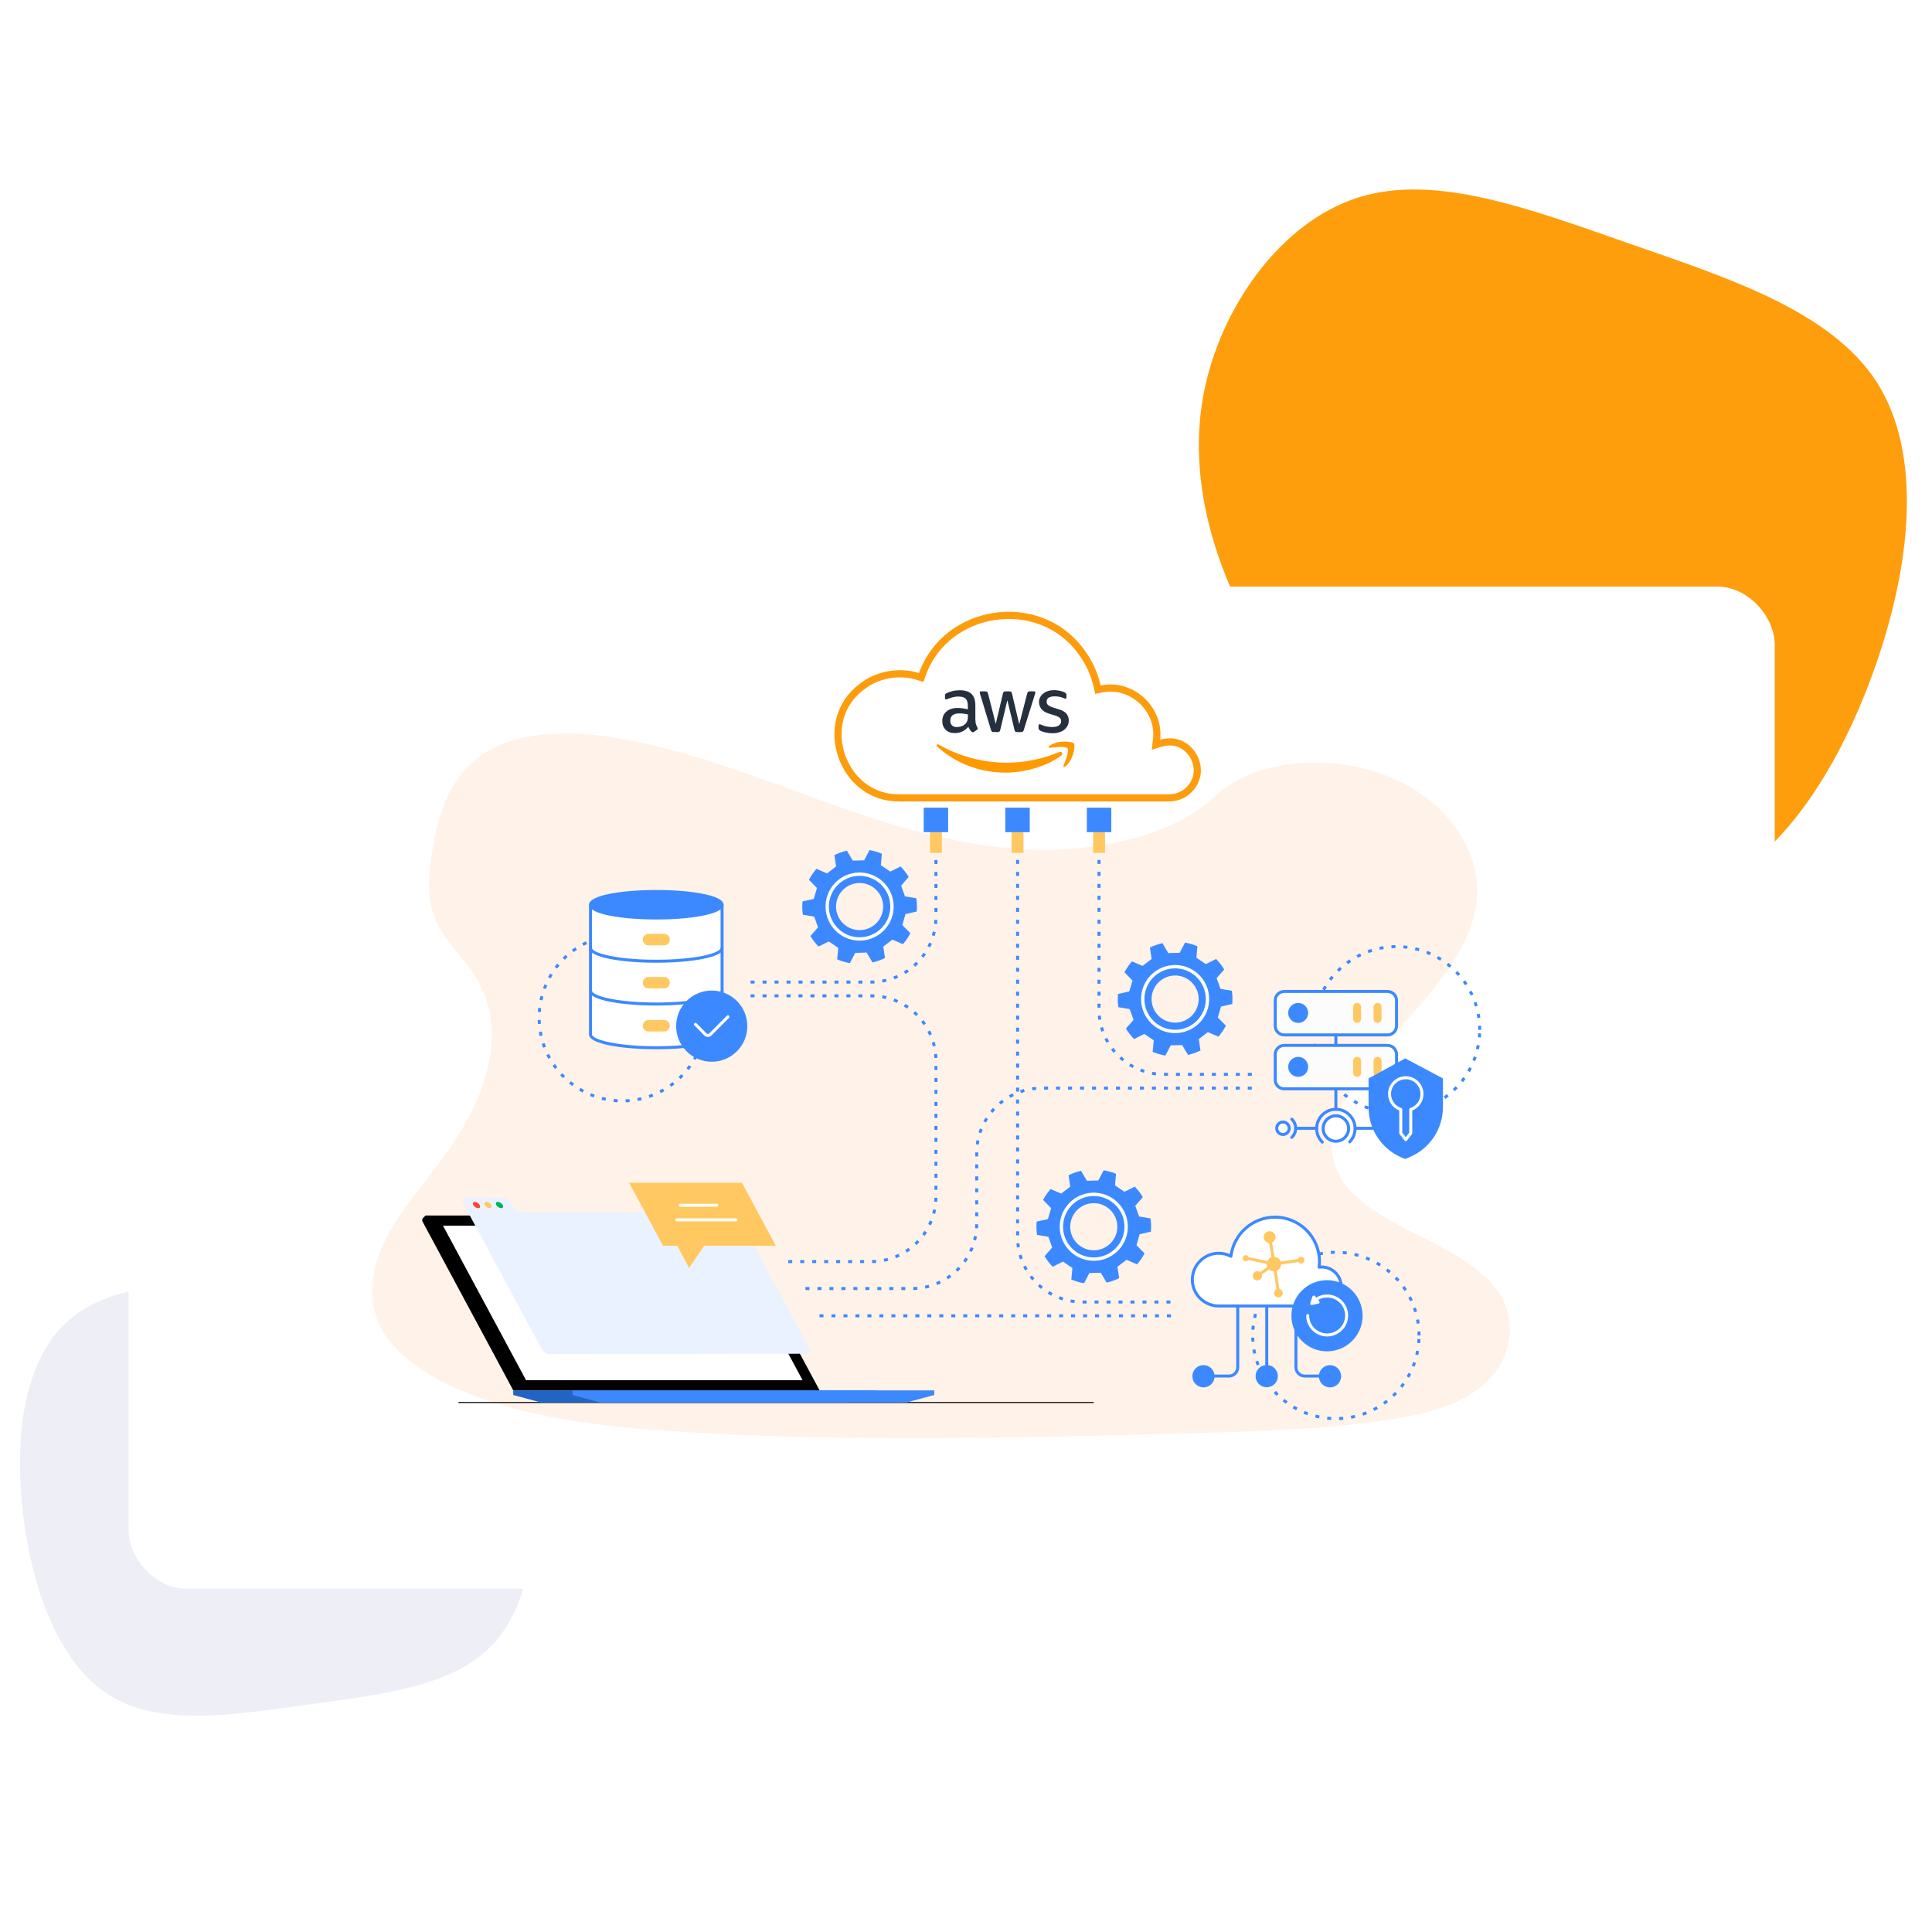 <svg width="540" height="540" viewBox="0 0 540 540" fill="none" xmlns="http://www.w3.org/2000/svg">
<g clip-path="url(#clip0_17649_69002)">
<path fill-rule="evenodd" clip-rule="evenodd" d="M455.495 68.114C427.854 58.488 401.263 48.33 379.554 55.23C357.845 62.13 340.966 86.111 336.4 110.17C331.857 134.279 339.627 158.467 351.08 178.544C362.532 198.622 377.668 214.589 399.559 229.19C421.426 243.74 450.071 256.974 473.06 250.054C496.1 243.11 513.531 216.115 523.848 187.081C534.188 158.099 537.415 127.078 524.659 106.969C511.875 86.935 483.137 77.739 455.495 68.114Z" fill="#FF9E0D"/>
<path opacity="0.1" fill-rule="evenodd" clip-rule="evenodd" d="M86.098 476.44C106.128 473.671 125.678 471.561 136.863 460.492C148.049 449.423 150.893 429.365 146.138 413.13C141.354 396.871 128.971 384.434 115.614 375.684C102.257 366.934 87.927 361.869 69.871 359.769C51.846 357.693 30.064 358.557 18.098 370.041C6.108 381.555 3.871 403.641 6.652 424.744C9.402 445.824 17.17 465.92 31.338 474.28C45.5 482.585 66.069 479.208 86.098 476.44Z" fill="#4750A4"/>
<g filter="url(#filter0_diiii_17649_69002)">
<rect x="36" y="144" width="460" height="280" rx="16" fill="white"/>
<rect x="38" y="146" width="456" height="276" rx="14" stroke="white" stroke-width="4"/>
</g>
<mask id="mask0_17649_69002" style="mask-type:alpha" maskUnits="userSpaceOnUse" x="44" y="152" width="444" height="264">
<rect x="46" y="154" width="440" height="260" rx="8" fill="white" stroke="#F5F5F5" stroke-width="4"/>
</mask>
<g mask="url(#mask0_17649_69002)">
<path opacity="0.1" d="M288.761 237.479C268.375 236.823 248.958 230.733 230.418 224.068C211.877 217.403 193.513 210.018 173.602 206.488C160.817 204.216 146.179 203.896 135.866 210.243C125.944 216.365 122.737 226.905 121.014 236.692C119.716 244.059 118.954 251.808 122.507 258.703C124.977 263.491 129.355 267.514 132.385 272.114C142.928 288.068 135.475 307.741 124.054 323.318C118.699 330.625 112.478 337.604 108.342 345.377C104.206 353.149 102.294 362.068 105.913 370.001C109.498 377.872 118.044 383.773 127.301 387.931C146.103 396.368 168.251 398.785 189.862 400.152C237.688 403.181 285.765 401.869 333.717 400.558C351.464 400.071 369.286 399.578 386.743 397.039C396.439 395.627 406.446 393.388 413.483 388.001C422.419 381.141 424.634 369.523 418.646 360.922C408.604 346.493 380.846 342.907 373.819 327.423C369.957 318.902 373.923 309.406 379.539 301.502C391.584 284.543 411.772 269.668 412.834 250.284C413.565 236.972 403.86 223.639 388.853 217.339C373.126 210.735 351.312 211.566 339.714 222.496C327.76 233.727 306.763 238.056 288.761 237.479Z" fill="#F47C20"/>
</g>
<g clip-path="url(#clip1_17649_69002)">
<path d="M305.706 391.859H128.141V392.138H305.706V391.859Z" fill="black"/>
<path d="M174.878 308.104L174.844 307.267C175.208 307.253 175.577 307.23 175.938 307.199L176.011 308.033C175.635 308.065 175.254 308.09 174.878 308.104ZM172.607 308.086C172.231 308.065 171.85 308.035 171.476 307.997L171.562 307.164C171.924 307.202 172.291 307.231 172.655 307.25L172.609 308.086H172.607ZM178.262 307.728L178.109 306.904C178.467 306.839 178.828 306.762 179.181 306.68L179.372 307.495C179.005 307.581 178.631 307.659 178.26 307.728H178.262ZM169.229 307.654C168.859 307.58 168.487 307.495 168.121 307.403L168.326 306.59C168.679 306.68 169.038 306.761 169.395 306.833L169.229 307.654ZM181.556 306.868L181.287 306.076C181.631 305.958 181.979 305.831 182.318 305.697L182.625 306.476C182.273 306.616 181.913 306.747 181.556 306.868ZM165.947 306.741C165.593 306.614 165.236 306.476 164.887 306.332L165.206 305.559C165.543 305.699 165.886 305.831 166.229 305.954L165.947 306.743V306.741ZM184.694 305.541L184.313 304.796C184.637 304.63 184.961 304.454 185.277 304.273L185.695 305C185.367 305.188 185.03 305.371 184.694 305.541ZM162.833 305.364C162.501 305.187 162.167 305 161.845 304.807L162.273 304.087C162.586 304.273 162.907 304.454 163.226 304.624L162.833 305.364ZM187.608 303.776L187.124 303.094C187.419 302.883 187.715 302.662 188.003 302.438L188.519 303.096C188.222 303.329 187.915 303.558 187.608 303.776ZM159.95 303.553C159.647 303.331 159.344 303.098 159.051 302.859L159.579 302.209C159.862 302.438 160.154 302.664 160.447 302.877L159.951 303.553H159.95ZM190.238 301.612L189.662 301.005C189.925 300.754 190.186 300.494 190.438 300.23L191.043 300.809C190.782 301.082 190.511 301.352 190.239 301.612H190.238ZM157.356 301.348C157.087 301.084 156.822 300.809 156.565 300.533L157.179 299.964C157.426 300.23 157.683 300.495 157.942 300.749L157.356 301.347V301.348ZM192.531 299.094L191.873 298.577C192.098 298.291 192.32 297.996 192.531 297.701L193.212 298.186C192.992 298.493 192.764 298.799 192.531 299.094ZM155.103 298.794C154.874 298.494 154.649 298.185 154.436 297.875L155.125 297.399C155.331 297.699 155.548 297.998 155.768 298.287L155.103 298.794ZM194.441 296.276L193.715 295.857C193.897 295.542 194.074 295.22 194.24 294.897L194.984 295.281C194.812 295.616 194.629 295.951 194.441 296.277V296.276ZM153.237 295.944C153.054 295.614 152.876 295.275 152.708 294.936L153.459 294.565C153.621 294.892 153.792 295.218 153.969 295.536L153.238 295.944H153.237ZM195.926 293.213L195.148 292.903C195.282 292.566 195.411 292.22 195.529 291.876L196.32 292.148C196.198 292.506 196.065 292.864 195.926 293.213ZM151.801 292.854C151.667 292.501 151.54 292.14 151.423 291.78L152.22 291.522C152.333 291.869 152.456 292.218 152.584 292.557L151.801 292.854ZM196.954 289.966L196.139 289.772C196.223 289.419 196.299 289.058 196.368 288.7L197.191 288.855C197.121 289.226 197.042 289.6 196.954 289.966ZM150.826 289.588C150.745 289.219 150.671 288.844 150.608 288.473L151.433 288.332C151.494 288.691 151.565 289.052 151.643 289.408L150.826 289.588ZM197.502 286.605L196.668 286.529C196.7 286.168 196.725 285.799 196.74 285.435L197.578 285.47C197.562 285.848 197.537 286.229 197.502 286.603V286.605ZM150.333 286.218C150.305 285.843 150.287 285.46 150.277 285.084L151.115 285.061C151.124 285.425 151.142 285.792 151.169 286.155L150.335 286.217L150.333 286.218ZM197.599 284.458H196.761C196.761 284.094 196.753 283.726 196.736 283.363L197.572 283.324C197.59 283.701 197.599 284.082 197.599 284.46V284.458ZM151.161 282.872L150.325 282.815C150.351 282.439 150.386 282.058 150.429 281.684L151.261 281.782C151.219 282.144 151.184 282.511 151.161 282.873V282.872ZM196.528 281.182C196.477 280.822 196.415 280.458 196.347 280.102L197.169 279.943C197.24 280.313 197.304 280.69 197.357 281.064L196.528 281.182ZM151.621 279.619L150.802 279.442C150.882 279.072 150.971 278.701 151.069 278.338L151.878 278.555C151.784 278.905 151.698 279.263 151.621 279.619ZM195.828 277.973C195.725 277.624 195.612 277.274 195.492 276.93L196.283 276.654C196.407 277.01 196.524 277.374 196.632 277.736L195.829 277.973H195.828ZM152.545 276.467L151.761 276.174C151.892 275.821 152.034 275.468 152.183 275.122L152.952 275.453C152.809 275.786 152.672 276.127 152.545 276.467ZM194.671 274.899C194.519 274.568 194.356 274.236 194.187 273.914L194.929 273.526C195.104 273.861 195.272 274.204 195.432 274.547L194.671 274.899ZM153.914 273.484L153.18 273.081C153.361 272.751 153.552 272.421 153.749 272.1L154.462 272.538C154.272 272.848 154.087 273.166 153.912 273.484H153.914ZM193.082 272.022C192.884 271.717 192.674 271.413 192.462 271.117L193.142 270.628C193.362 270.935 193.578 271.25 193.785 271.565L193.083 272.022H193.082ZM155.698 270.727L155.03 270.223C155.256 269.923 155.493 269.623 155.735 269.333L156.378 269.868C156.145 270.149 155.916 270.438 155.698 270.727ZM191.096 269.404C190.856 269.13 190.606 268.86 190.354 268.597L190.957 268.015C191.219 268.288 191.478 268.568 191.727 268.851L191.098 269.404H191.096ZM157.858 268.253L157.268 267.658C157.535 267.393 157.812 267.131 158.093 266.878L158.654 267.501C158.383 267.745 158.115 267.997 157.857 268.254L157.858 268.253ZM188.757 267.096C188.481 266.86 188.195 266.627 187.908 266.404L188.42 265.742C188.717 265.973 189.014 266.214 189.3 266.46L188.756 267.096H188.757ZM160.351 266.111L159.852 265.438C160.155 265.214 160.468 264.993 160.782 264.784L161.248 265.479C160.945 265.681 160.644 265.894 160.352 266.111H160.351ZM186.113 265.147C185.806 264.953 185.49 264.763 185.174 264.584L185.587 263.856C185.915 264.041 186.242 264.237 186.561 264.439L186.113 265.147ZM163.123 264.348L162.725 263.612C163.058 263.433 163.399 263.259 163.74 263.097L164.101 263.852C163.772 264.009 163.443 264.177 163.123 264.348ZM183.218 263.596C182.886 263.448 182.547 263.307 182.209 263.175L182.513 262.395C182.863 262.532 183.215 262.678 183.56 262.832L183.219 263.596H183.218ZM166.12 263.002L165.834 262.215C166.189 262.085 166.553 261.964 166.914 261.851L167.163 262.65C166.814 262.758 166.464 262.876 166.122 263L166.12 263.002ZM180.131 262.48C179.782 262.382 179.425 262.29 179.069 262.209L179.256 261.393C179.625 261.478 179.995 261.572 180.357 261.675L180.131 262.481V262.48ZM169.282 262.103L169.112 261.283C169.482 261.206 169.857 261.138 170.23 261.079L170.36 261.906C170.001 261.962 169.638 262.029 169.282 262.103ZM176.914 261.821C176.554 261.774 176.187 261.735 175.824 261.706L175.892 260.871C176.268 260.902 176.647 260.942 177.021 260.991L176.914 261.821ZM172.539 261.671L172.489 260.835C172.864 260.813 173.245 260.799 173.623 260.793L173.634 261.63C173.269 261.634 172.9 261.648 172.539 261.671Z" fill="#3C89FF"/>
<path d="M263.253 225.756H259.93V238.387H263.253V225.756Z" fill="#FFC861"/>
<path d="M265.009 225.756H258.176V232.589H265.009V225.756Z" fill="#3C89FF"/>
<path d="M286.058 225.756H282.734V238.387H286.058V225.756Z" fill="#FFC861"/>
<path d="M287.814 225.756H280.98V232.589H287.814V225.756Z" fill="#3C89FF"/>
<path d="M308.855 225.756H305.531V238.387H308.855V225.756Z" fill="#FFC861"/>
<path d="M310.61 225.756H303.777V232.589H310.61V225.756Z" fill="#3C89FF"/>
<path d="M374.324 396.912L374.291 396.075C374.655 396.061 375.024 396.038 375.385 396.007L375.457 396.841C375.082 396.873 374.701 396.899 374.324 396.912ZM372.054 396.894C371.677 396.873 371.296 396.843 370.923 396.805L371.009 395.972C371.37 396.01 371.737 396.039 372.102 396.058L372.056 396.894H372.054ZM377.708 396.536L377.556 395.712C377.913 395.647 378.275 395.57 378.628 395.488L378.819 396.303C378.452 396.389 378.078 396.467 377.707 396.536H377.708ZM368.676 396.462C368.306 396.388 367.934 396.303 367.568 396.211L367.773 395.398C368.126 395.488 368.485 395.569 368.842 395.641L368.676 396.462ZM381.003 395.676L380.733 394.884C381.078 394.766 381.425 394.639 381.765 394.505L382.072 395.284C381.72 395.424 381.36 395.555 381.003 395.676ZM365.394 395.549C365.04 395.422 364.682 395.284 364.334 395.14L364.655 394.367C364.991 394.507 365.334 394.639 365.676 394.762L365.394 395.551V395.549ZM384.141 394.348L383.76 393.603C384.084 393.437 384.409 393.261 384.724 393.079L385.141 393.806C384.813 393.995 384.477 394.178 384.141 394.348ZM362.28 394.171C361.947 393.993 361.614 393.806 361.292 393.614L361.72 392.894C362.033 393.079 362.354 393.261 362.673 393.431L362.28 394.171ZM387.054 392.583L386.57 391.9C386.866 391.69 387.162 391.469 387.449 391.244L387.966 391.903C387.668 392.136 387.361 392.365 387.054 392.583ZM359.397 392.359C359.094 392.137 358.791 391.904 358.498 391.666L359.026 391.016C359.309 391.244 359.6 391.471 359.894 391.684L359.398 392.359H359.397ZM389.685 390.417L389.108 389.81C389.372 389.559 389.633 389.299 389.884 389.036L390.49 389.615C390.229 389.887 389.958 390.157 389.686 390.417H389.685ZM356.803 390.153C356.533 389.89 356.268 389.615 356.012 389.338L356.626 388.769C356.873 389.036 357.129 389.301 357.389 389.555L356.803 390.152V390.153ZM391.977 387.9L391.32 387.382C391.545 387.096 391.767 386.802 391.977 386.506L392.658 386.991C392.439 387.298 392.21 387.604 391.977 387.9ZM354.549 387.6C354.32 387.3 354.096 386.99 353.882 386.68L354.572 386.204C354.778 386.504 354.994 386.803 355.215 387.092L354.549 387.6ZM393.888 385.081L393.162 384.662C393.343 384.347 393.521 384.025 393.687 383.702L394.43 384.086C394.259 384.421 394.076 384.756 393.888 385.083V385.081ZM352.684 384.749C352.501 384.42 352.322 384.081 352.155 383.742L352.905 383.37C353.067 383.697 353.239 384.023 353.416 384.342L352.685 384.749H352.684ZM395.372 382.018L394.595 381.709C394.729 381.371 394.857 381.025 394.976 380.681L395.767 380.954C395.644 381.311 395.512 381.669 395.372 382.018ZM351.248 381.66C351.114 381.307 350.987 380.945 350.87 380.585L351.666 380.327C351.779 380.675 351.902 381.023 352.031 381.362L351.248 381.66ZM396.401 378.771L395.586 378.577C395.669 378.224 395.746 377.863 395.815 377.506L396.638 377.661C396.568 378.032 396.489 378.406 396.401 378.771ZM350.272 378.394C350.191 378.026 350.118 377.651 350.055 377.28L350.879 377.139C350.941 377.497 351.012 377.859 351.09 378.214L350.272 378.394ZM396.948 375.411L396.113 375.336C396.145 374.974 396.17 374.606 396.186 374.242L397.023 374.277C397.008 374.655 396.982 375.036 396.948 375.41V375.411ZM349.778 375.025C349.751 374.649 349.732 374.267 349.723 373.89L350.56 373.868C350.57 374.232 350.588 374.599 350.614 374.962L349.78 375.023L349.778 375.025ZM397.044 373.265H396.207C396.207 372.901 396.198 372.533 396.18 372.17L397.016 372.131C397.034 372.507 397.042 372.888 397.042 373.267L397.044 373.265ZM350.606 371.679L349.77 371.621C349.795 371.246 349.831 370.865 349.875 370.491L350.706 370.589C350.665 370.95 350.63 371.317 350.606 371.68V371.679ZM395.974 369.989C395.922 369.629 395.861 369.265 395.792 368.909L396.614 368.75C396.685 369.119 396.749 369.496 396.802 369.87L395.974 369.989ZM351.066 368.426L350.247 368.249C350.327 367.879 350.416 367.508 350.514 367.145L351.323 367.361C351.23 367.712 351.143 368.07 351.066 368.426ZM395.273 366.779C395.17 366.431 395.057 366.08 394.937 365.737L395.727 365.461C395.851 365.817 395.968 366.181 396.075 366.542L395.273 366.779ZM351.99 365.274L351.206 364.981C351.337 364.628 351.479 364.275 351.629 363.929L352.398 364.259C352.254 364.593 352.117 364.933 351.99 365.274ZM394.116 363.705C393.964 363.375 393.801 363.043 393.632 362.72L394.375 362.332C394.549 362.667 394.718 363.011 394.877 363.354L394.116 363.705ZM353.359 362.291L352.625 361.887C352.806 361.558 352.998 361.227 353.194 360.906L353.907 361.344C353.718 361.654 353.532 361.972 353.358 362.291H353.359ZM392.527 360.828C392.329 360.524 392.12 360.22 391.907 359.924L392.587 359.434C392.808 359.741 393.024 360.057 393.23 360.372L392.528 360.828H392.527ZM355.144 359.533L354.475 359.03C354.701 358.73 354.939 358.43 355.18 358.139L355.823 358.675C355.59 358.956 355.361 359.244 355.144 359.533ZM390.541 358.21C390.301 357.937 390.052 357.666 389.799 357.404L390.402 356.822C390.664 357.094 390.924 357.375 391.172 357.658L390.543 358.21H390.541ZM357.304 357.059L356.713 356.465C356.98 356.2 357.258 355.937 357.538 355.685L358.099 356.307C357.828 356.551 357.56 356.804 357.302 357.061L357.304 357.059ZM388.203 355.903C387.927 355.667 387.64 355.434 387.353 355.21L387.865 354.549C388.162 354.779 388.46 355.021 388.746 355.266L388.201 355.903H388.203ZM359.796 354.917L359.298 354.245C359.6 354.02 359.913 353.8 360.227 353.59L360.693 354.285C360.39 354.488 360.089 354.701 359.797 354.917H359.796ZM385.559 353.953C385.252 353.759 384.935 353.569 384.619 353.391L385.033 352.662C385.36 352.848 385.687 353.043 386.006 353.246L385.559 353.953ZM362.568 353.155L362.171 352.418C362.503 352.24 362.845 352.065 363.185 351.903L363.547 352.658C363.217 352.816 362.888 352.983 362.568 353.155ZM382.663 352.403C382.331 352.255 381.992 352.114 381.654 351.982L381.959 351.202C382.309 351.338 382.66 351.485 383.005 351.638L382.665 352.403H382.663ZM365.566 351.808L365.28 351.022C365.634 350.892 365.998 350.77 366.36 350.657L366.608 351.457C366.259 351.564 365.909 351.683 365.567 351.807L365.566 351.808ZM379.577 351.287C379.228 351.189 378.871 351.097 378.515 351.016L378.702 350.2C379.07 350.285 379.44 350.378 379.803 350.481L379.577 351.288V351.287ZM368.728 350.91L368.557 350.089C368.927 350.013 369.302 349.944 369.675 349.886L369.805 350.713C369.446 350.769 369.083 350.836 368.728 350.91ZM376.359 350.628C375.997 350.581 375.632 350.541 375.269 350.512L375.337 349.678C375.713 349.708 376.092 349.749 376.466 349.798L376.359 350.628ZM371.984 350.477L371.934 349.641C372.31 349.619 372.69 349.605 373.069 349.6L373.08 350.437C372.714 350.441 372.346 350.455 371.984 350.477Z" fill="#3C89FF"/>
<path d="M369.405 354.128C369.165 354.128 368.929 354.145 368.697 354.176C368.762 353.663 368.798 353.143 368.798 352.614C368.798 345.756 363.237 340.195 356.379 340.195C350.022 340.195 344.782 344.974 344.051 351.135C343.028 350.598 341.864 350.292 340.628 350.292C336.558 350.292 333.258 353.592 333.258 357.663C333.258 361.733 336.503 364.976 340.526 365.03C340.526 365.033 369.403 365.033 369.403 365.033C372.415 365.033 374.855 362.592 374.855 359.581C374.855 356.57 372.415 354.129 369.403 354.129L369.405 354.128Z" fill="white"/>
<path d="M369.404 365.452L340.851 365.449C340.719 365.449 340.611 365.449 340.521 365.441V365.448C336.285 365.391 332.84 361.897 332.84 357.662C332.84 353.427 336.334 349.873 340.629 349.873C341.689 349.873 342.746 350.092 343.717 350.512C344.73 344.353 350.074 339.777 356.38 339.777C363.458 339.777 369.217 345.536 369.217 352.615C369.217 352.972 369.2 353.34 369.167 353.716C369.246 353.713 369.326 353.71 369.404 353.71C372.641 353.71 375.274 356.343 375.274 359.58C375.274 362.818 372.641 365.451 369.404 365.451V365.452ZM340.534 364.612C340.88 364.615 369.118 364.615 369.404 364.615C372.18 364.615 374.437 362.357 374.437 359.582C374.437 356.806 372.18 354.549 369.404 354.549C369.195 354.549 368.974 354.564 368.751 354.592C368.623 354.609 368.494 354.565 368.402 354.473C368.31 354.381 368.266 354.253 368.282 354.125C368.348 353.607 368.38 353.099 368.38 352.615C368.38 345.998 362.997 340.615 356.38 340.615C350.304 340.615 345.183 345.159 344.467 351.184C344.451 351.321 344.368 351.441 344.247 351.505C344.126 351.57 343.979 351.57 343.858 351.505C342.853 350.978 341.767 350.71 340.63 350.71C336.797 350.71 333.678 353.829 333.678 357.662C333.678 361.495 336.754 364.559 340.534 364.611H340.535L340.534 364.612Z" fill="#3C89FF"/>
<path d="M357.078 385.348C357.473 383.677 356.438 382.002 354.767 381.608C353.095 381.214 351.421 382.248 351.027 383.92C350.632 385.591 351.667 387.265 353.338 387.659C355.009 388.054 356.684 387.019 357.078 385.348Z" fill="#3C89FF"/>
<path d="M338.575 386.864C339.79 385.65 339.79 383.682 338.575 382.468C337.361 381.254 335.393 381.254 334.179 382.468C332.965 383.682 332.965 385.65 334.179 386.864C335.393 388.078 337.361 388.078 338.575 386.864Z" fill="#3C89FF"/>
<path d="M373.939 386.864C375.153 385.65 375.153 383.682 373.939 382.468C372.725 381.254 370.756 381.254 369.542 382.468C368.328 383.682 368.328 385.65 369.542 386.864C370.756 388.078 372.725 388.078 373.939 386.864Z" fill="#3C89FF"/>
<path d="M354.059 381.918C353.828 381.918 353.641 381.731 353.641 381.499V365.034C353.641 364.802 353.828 364.615 354.059 364.615C354.291 364.615 354.478 364.802 354.478 365.034V381.499C354.478 381.731 354.291 381.918 354.059 381.918Z" fill="#3C89FF"/>
<path d="M368.63 385.025H364.658C363.083 385.025 361.801 383.742 361.801 382.167V365.032C361.801 364.8 361.988 364.613 362.219 364.613C362.451 364.613 362.638 364.8 362.638 365.032V382.167C362.638 383.281 363.544 384.188 364.658 384.188H368.63C368.861 384.188 369.048 384.375 369.048 384.606C369.048 384.838 368.861 385.025 368.63 385.025Z" fill="#3C89FF"/>
<path d="M343.511 385.025H339.54C339.308 385.025 339.121 384.838 339.121 384.606C339.121 384.375 339.308 384.188 339.54 384.188H343.511C344.624 384.188 345.531 383.282 345.531 382.167V365.032C345.531 364.8 345.718 364.613 345.95 364.613C346.182 364.613 346.369 364.8 346.369 365.032V382.167C346.369 383.742 345.086 385.025 343.511 385.025Z" fill="#3C89FF"/>
<path d="M356.143 353.723C355.942 353.723 355.765 353.578 355.731 353.375L354.447 345.833C354.408 345.605 354.562 345.389 354.789 345.35C355.017 345.311 355.233 345.464 355.272 345.692L356.488 352.829L363.625 351.766C363.854 351.731 364.067 351.89 364.101 352.119C364.134 352.348 363.976 352.56 363.748 352.595L356.206 353.718C356.185 353.721 356.164 353.722 356.143 353.722V353.723Z" fill="#FFC861"/>
<path d="M357.345 361.825C357.142 361.825 356.963 361.676 356.932 361.468L355.827 354.03L351.647 356.936C351.457 357.068 351.196 357.021 351.063 356.831C350.931 356.641 350.978 356.38 351.168 356.248L355.903 352.957C356.021 352.875 356.175 352.86 356.307 352.917C356.44 352.974 356.533 353.097 356.556 353.239L357.758 361.344C357.792 361.572 357.634 361.786 357.405 361.819C357.385 361.822 357.364 361.824 357.344 361.824L357.345 361.825Z" fill="#FFC861"/>
<path d="M356.141 353.723C356.112 353.723 356.082 353.72 356.053 353.713L348.109 352.027C347.883 351.98 347.738 351.757 347.787 351.531C347.834 351.305 348.056 351.161 348.284 351.208L356.227 352.894C356.453 352.941 356.599 353.165 356.55 353.391C356.508 353.587 356.335 353.723 356.141 353.723Z" fill="#FFC861"/>
<path d="M347.578 352.277C347.245 351.943 347.245 351.402 347.578 351.068C347.912 350.735 348.453 350.735 348.787 351.068C349.12 351.402 349.12 351.943 348.787 352.277C348.453 352.61 347.912 352.61 347.578 352.277ZM358.17 360.563C358.644 361.036 358.644 361.803 358.17 362.277C357.697 362.75 356.93 362.75 356.456 362.277C355.983 361.804 355.983 361.037 356.456 360.563C356.93 360.09 357.696 360.09 358.17 360.563ZM364.314 351.571C364.677 351.934 364.677 352.522 364.314 352.887C363.952 353.251 363.363 353.249 362.998 352.887C362.634 352.524 362.636 351.935 362.998 351.571C363.361 351.208 363.95 351.208 364.314 351.571ZM350.517 357.516C350.009 357.009 350.009 356.184 350.517 355.676C351.025 355.168 351.849 355.168 352.357 355.676C352.865 356.184 352.865 357.009 352.357 357.516C351.848 358.024 351.025 358.024 350.515 357.516H350.517ZM357.497 351.879C358.286 352.669 358.286 353.948 357.497 354.738C356.707 355.528 355.427 355.528 354.637 354.738C353.848 353.948 353.848 352.669 354.637 351.879C355.427 351.091 356.707 351.091 357.497 351.879ZM353.691 346.941C353.045 346.295 353.045 345.248 353.691 344.604C354.337 343.958 355.384 343.958 356.029 344.604C356.675 345.25 356.675 346.296 356.029 346.941C355.383 347.586 354.337 347.586 353.691 346.941Z" fill="#FFC861"/>
<path d="M370.903 377.701C376.396 377.701 380.849 373.248 380.849 367.755C380.849 362.262 376.396 357.809 370.903 357.809C365.41 357.809 360.957 362.262 360.957 367.755C360.957 373.248 365.41 377.701 370.903 377.701Z" fill="#3C89FF"/>
<path d="M370.943 373.545C367.711 373.545 365.082 370.916 365.082 367.685C365.082 367.453 365.269 367.266 365.501 367.266C365.732 367.266 365.919 367.453 365.919 367.685C365.919 370.455 368.173 372.708 370.943 372.708C373.712 372.708 375.966 370.455 375.966 367.685C375.966 364.915 373.712 362.661 370.943 362.661C369.6 362.661 368.339 363.183 367.39 364.132C367.227 364.295 366.962 364.295 366.798 364.132C366.635 363.969 366.635 363.704 366.798 363.541C367.905 362.434 369.377 361.824 370.943 361.824C374.174 361.824 376.803 364.453 376.803 367.685C376.803 370.916 374.174 373.545 370.943 373.545Z" fill="white"/>
<path d="M366.615 364.754C366.496 364.754 366.382 364.704 366.301 364.613C366.202 364.501 366.169 364.344 366.217 364.203L366.825 362.394C366.874 362.251 366.996 362.144 367.145 362.117C367.294 362.089 367.446 362.143 367.544 362.26L368.744 363.7C368.839 363.813 368.867 363.968 368.818 364.106C368.769 364.246 368.65 364.349 368.507 364.378L366.698 364.747C366.67 364.752 366.642 364.755 366.615 364.755V364.754ZM367.381 363.37L367.242 363.78L367.653 363.696L367.381 363.37Z" fill="white"/>
<path d="M201.829 253.387H165.043V289.143C168.76 292.848 176.761 292.848 183.435 292.848C190.109 292.848 196.933 292.207 201.828 289.143V253.387H201.829Z" fill="white"/>
<path d="M183.435 256.581C193.593 256.581 201.828 254.923 201.828 252.877C201.828 250.831 193.593 249.172 183.435 249.172C173.278 249.172 165.043 250.831 165.043 252.877C165.043 254.923 173.278 256.581 183.435 256.581Z" fill="#3C89FF"/>
<path d="M183.436 257.001C174.088 257.001 164.625 255.584 164.625 252.877C164.625 250.17 174.088 248.754 183.436 248.754C192.784 248.754 202.247 250.17 202.247 252.877C202.247 255.584 192.784 257.001 183.436 257.001ZM183.436 249.591C178.549 249.591 173.96 249.973 170.513 250.668C166.785 251.419 165.462 252.327 165.462 252.877C165.462 253.427 166.785 254.335 170.513 255.086C173.961 255.781 178.551 256.163 183.436 256.163C188.321 256.163 192.912 255.781 196.359 255.086C200.087 254.335 201.41 253.427 201.41 252.877C201.41 252.327 200.087 251.419 196.359 250.668C192.911 249.973 188.321 249.591 183.436 249.591Z" fill="#3C89FF"/>
<path d="M183.436 269.089C174.088 269.089 164.625 267.673 164.625 264.966V252.812H165.462V264.966C165.462 265.516 166.785 266.424 170.513 267.175C173.961 267.87 178.551 268.252 183.436 268.252C188.321 268.252 192.912 267.87 196.359 267.175C200.087 266.424 201.41 265.516 201.41 264.966V252.812H202.247V264.966C202.247 267.673 192.784 269.089 183.436 269.089Z" fill="#3C89FF"/>
<path d="M183.436 281.048C174.088 281.048 164.625 279.632 164.625 276.925V264.771H165.462V276.925C165.462 277.475 166.785 278.383 170.513 279.134C173.961 279.829 178.551 280.211 183.436 280.211C188.321 280.211 192.912 279.829 196.359 279.134C200.087 278.383 201.41 277.475 201.41 276.925V264.771H202.247V276.925C202.247 279.632 192.784 281.048 183.436 281.048Z" fill="#3C89FF"/>
<path d="M183.436 293.267C174.088 293.267 164.625 291.851 164.625 289.144V276.99H165.462V289.144C165.462 289.694 166.785 290.602 170.513 291.353C173.961 292.048 178.551 292.43 183.436 292.43C188.321 292.43 192.912 292.048 196.359 291.353C200.087 290.602 201.41 289.694 201.41 289.144V276.99H202.247V289.144C202.247 291.851 192.784 293.267 183.436 293.267Z" fill="#3C89FF"/>
<path d="M185.616 264.222H181.261C180.376 264.222 179.66 263.505 179.66 262.622C179.66 261.739 180.377 261.021 181.261 261.021H185.616C186.5 261.021 187.216 261.739 187.216 262.622C187.216 263.505 186.499 264.222 185.616 264.222Z" fill="#FFC861"/>
<path d="M185.616 276.262H181.261C180.376 276.262 179.66 275.544 179.66 274.661C179.66 273.778 180.377 273.061 181.261 273.061H185.616C186.5 273.061 187.216 273.778 187.216 274.661C187.216 275.544 186.499 276.262 185.616 276.262Z" fill="#FFC861"/>
<path d="M185.616 288.301H181.261C180.376 288.301 179.66 287.583 179.66 286.7C179.66 285.817 180.377 285.1 181.261 285.1H185.616C186.5 285.1 187.216 285.817 187.216 286.7C187.216 287.583 186.499 288.301 185.616 288.301Z" fill="#FFC861"/>
<path d="M205.962 293.842C209.847 289.957 209.847 283.66 205.962 279.776C202.078 275.891 195.781 275.891 191.896 279.776C188.012 283.66 188.012 289.957 191.896 293.842C195.781 297.726 202.078 297.726 205.962 293.842Z" fill="#3C89FF"/>
<path d="M197.85 289.84C197.85 289.84 197.841 289.84 197.836 289.84C197.45 289.828 197.091 289.666 196.826 289.386L194.088 286.599C193.927 286.434 193.929 286.169 194.094 286.007C194.259 285.845 194.524 285.848 194.686 286.013L197.429 288.805C197.543 288.926 197.691 288.995 197.85 289.003C198.011 288.995 198.159 288.928 198.269 288.812L203.169 283.9C203.333 283.737 203.598 283.736 203.761 283.9C203.924 284.064 203.926 284.329 203.761 284.492L198.866 289.398C198.607 289.67 198.247 289.829 197.862 289.842C197.857 289.842 197.853 289.842 197.849 289.842L197.85 289.84Z" fill="white"/>
<path d="M391.276 311.474L391.243 310.637C391.607 310.623 391.975 310.599 392.337 310.569L392.409 311.403C392.034 311.435 391.653 311.46 391.276 311.474ZM389.006 311.456C388.629 311.435 388.248 311.404 387.874 311.367L387.961 310.534C388.322 310.571 388.689 310.601 389.053 310.62L389.007 311.456H389.006ZM394.66 311.099L394.508 310.275C394.865 310.21 395.226 310.133 395.579 310.051L395.771 310.866C395.404 310.952 395.03 311.03 394.659 311.099H394.66ZM385.628 311.025C385.258 310.951 384.885 310.866 384.52 310.774L384.725 309.962C385.078 310.051 385.437 310.132 385.794 310.204L385.628 311.025ZM397.954 310.239L397.685 309.447C398.03 309.329 398.377 309.202 398.716 309.068L399.023 309.847C398.672 309.987 398.312 310.118 397.954 310.239ZM382.346 310.112C381.991 309.985 381.634 309.847 381.285 309.703L381.606 308.93C381.943 309.07 382.286 309.202 382.629 309.325L382.347 310.114L382.346 310.112ZM401.093 308.912L400.712 308.167C401.035 308.001 401.361 307.825 401.676 307.644L402.093 308.369C401.765 308.558 401.429 308.741 401.093 308.911V308.912ZM379.231 308.735C378.899 308.558 378.566 308.371 378.243 308.178L378.672 307.458C378.984 307.644 379.305 307.825 379.625 307.995L379.231 308.735ZM404.006 307.147L403.522 306.465C403.818 306.254 404.114 306.034 404.401 305.809L404.917 306.468C404.62 306.701 404.313 306.929 404.006 307.147ZM376.348 306.924C376.046 306.702 375.743 306.469 375.45 306.23L375.977 305.58C376.261 305.809 376.552 306.035 376.845 306.248L376.35 306.924H376.348ZM406.636 304.983L406.06 304.376C406.324 304.125 406.585 303.865 406.836 303.601L407.442 304.181C407.181 304.453 406.91 304.723 406.638 304.983H406.636ZM373.754 304.719C373.485 304.455 373.22 304.181 372.963 303.904L373.577 303.335C373.824 303.601 374.081 303.867 374.341 304.121L373.754 304.718V304.719ZM408.929 302.466L408.272 301.948C408.496 301.662 408.718 301.367 408.929 301.072L409.61 301.557C409.391 301.864 409.162 302.17 408.929 302.466ZM371.501 302.166C371.272 301.866 371.047 301.556 370.834 301.246L371.523 300.77C371.73 301.07 371.946 301.369 372.167 301.658L371.501 302.166ZM410.839 299.647L410.114 299.228C410.295 298.913 410.472 298.591 410.638 298.268L411.382 298.652C411.21 298.987 411.028 299.322 410.839 299.648V299.647ZM369.635 299.315C369.453 298.986 369.274 298.646 369.107 298.307L369.857 297.936C370.019 298.263 370.191 298.589 370.368 298.907L369.637 299.315H369.635ZM412.324 296.584L411.547 296.274C411.681 295.937 411.809 295.591 411.928 295.247L412.719 295.519C412.596 295.877 412.463 296.235 412.324 296.584ZM368.2 296.226C368.066 295.872 367.939 295.511 367.821 295.151L368.618 294.893C368.731 295.24 368.854 295.589 368.982 295.928L368.2 296.226ZM413.352 293.337L412.537 293.143C412.621 292.79 412.698 292.429 412.766 292.071L413.59 292.226C413.52 292.598 413.44 292.971 413.352 293.337ZM367.224 292.959C367.143 292.591 367.069 292.215 367.006 291.844L367.831 291.703C367.893 292.062 367.964 292.423 368.042 292.779L367.224 292.959ZM413.901 289.976L413.066 289.9C413.098 289.539 413.123 289.171 413.139 288.806L413.976 288.841C413.961 289.219 413.936 289.6 413.901 289.974V289.976ZM366.732 289.589C366.704 289.214 366.686 288.831 366.676 288.455L367.513 288.432C367.523 288.797 367.541 289.164 367.567 289.526L366.733 289.588L366.732 289.589ZM413.997 287.83H413.16C413.16 287.465 413.151 287.097 413.133 286.734L413.969 286.695C413.987 287.072 413.996 287.453 413.996 287.831L413.997 287.83ZM367.559 286.243L366.723 286.186C366.748 285.81 366.785 285.43 366.828 285.056L367.66 285.153C367.618 285.515 367.583 285.882 367.559 286.244V286.243ZM412.927 284.553C412.875 284.193 412.814 283.829 412.745 283.473L413.567 283.314C413.638 283.684 413.703 284.061 413.756 284.435L412.927 284.553ZM368.02 282.99L367.2 282.813C367.28 282.443 367.369 282.072 367.467 281.708L368.276 281.924C368.183 282.275 368.096 282.633 368.02 282.989V282.99ZM412.226 281.344C412.123 280.995 412.01 280.645 411.89 280.302L412.68 280.025C412.804 280.381 412.921 280.745 413.029 281.107L412.226 281.344ZM368.943 279.838L368.159 279.545C368.29 279.192 368.433 278.839 368.582 278.493L369.351 278.824C369.207 279.157 369.07 279.498 368.943 279.838ZM411.07 278.27C410.917 277.939 410.754 277.607 410.585 277.285L411.328 276.897C411.502 277.232 411.671 277.575 411.83 277.918L411.07 278.27ZM370.312 276.855L369.578 276.452C369.76 276.122 369.951 275.792 370.147 275.471L370.86 275.909C370.671 276.219 370.485 276.537 370.311 276.855H370.312ZM409.48 275.393C409.282 275.088 409.073 274.784 408.861 274.488L409.54 273.999C409.761 274.306 409.977 274.621 410.183 274.936L409.482 275.393H409.48ZM372.097 274.098L371.428 273.594C371.654 273.294 371.892 272.994 372.133 272.704L372.776 273.24C372.543 273.52 372.314 273.809 372.097 274.098ZM407.495 272.775C407.255 272.501 407.005 272.231 406.752 271.968L407.355 271.387C407.617 271.659 407.877 271.939 408.125 272.222L407.496 272.775H407.495ZM374.257 271.624L373.667 271.029C373.933 270.764 374.211 270.502 374.491 270.249L375.052 270.872C374.781 271.116 374.514 271.368 374.255 271.625L374.257 271.624ZM405.156 270.467C404.88 270.231 404.594 269.998 404.306 269.775L404.818 269.113C405.115 269.344 405.413 269.585 405.699 269.831L405.155 270.467H405.156ZM376.749 269.482L376.251 268.809C376.554 268.585 376.866 268.364 377.18 268.155L377.646 268.85C377.343 269.052 377.042 269.266 376.75 269.482H376.749ZM402.512 268.518C402.205 268.324 401.888 268.134 401.573 267.955L401.986 267.227C402.314 267.412 402.64 267.608 402.96 267.81L402.512 268.518ZM379.522 267.719L379.124 266.983C379.456 266.804 379.798 266.63 380.138 266.468L380.5 267.223C380.17 267.38 379.841 267.548 379.522 267.719ZM399.616 266.967C399.284 266.819 398.945 266.679 398.607 266.546L398.912 265.766C399.262 265.903 399.614 266.049 399.958 266.203L399.618 266.967H399.616ZM382.519 266.373L382.233 265.586C382.587 265.456 382.951 265.335 383.313 265.222L383.561 266.021C383.212 266.129 382.862 266.247 382.52 266.372L382.519 266.373ZM396.53 265.851C396.181 265.753 395.824 265.661 395.468 265.58L395.655 264.764C396.023 264.849 396.393 264.943 396.756 265.046L396.53 265.852V265.851ZM385.681 265.474L385.51 264.654C385.88 264.577 386.256 264.509 386.628 264.45L386.758 265.278C386.399 265.333 386.037 265.4 385.681 265.474ZM393.312 265.192C392.951 265.145 392.585 265.106 392.222 265.077L392.291 264.242C392.666 264.273 393.045 264.313 393.419 264.362L393.312 265.192ZM388.938 265.042L388.887 264.206C389.263 264.184 389.644 264.17 390.022 264.164L390.033 265.001C389.667 265.005 389.299 265.019 388.938 265.042Z" fill="#3C89FF"/>
<path d="M387.822 277.119H358.937C357.55 277.119 356.426 278.244 356.426 279.631V286.747C356.426 288.134 357.55 289.259 358.937 289.259H387.822C389.209 289.259 390.333 288.134 390.333 286.747V279.631C390.333 278.244 389.209 277.119 387.822 277.119Z" fill="#FCFCFC"/>
<path d="M387.822 289.678H358.938C357.322 289.678 356.008 288.364 356.008 286.748V279.631C356.008 278.016 357.322 276.701 358.938 276.701H387.822C389.438 276.701 390.753 278.016 390.753 279.631V286.748C390.753 288.364 389.438 289.678 387.822 289.678ZM358.938 277.538C357.784 277.538 356.845 278.477 356.845 279.631V286.748C356.845 287.902 357.784 288.841 358.938 288.841H387.822C388.976 288.841 389.915 287.902 389.915 286.748V279.631C389.915 278.477 388.976 277.538 387.822 277.538H358.938Z" fill="#3C89FF"/>
<path d="M362.845 285.912C364.387 285.912 365.636 284.662 365.636 283.121C365.636 281.58 364.387 280.33 362.845 280.33C361.304 280.33 360.055 281.58 360.055 283.121C360.055 284.662 361.304 285.912 362.845 285.912Z" fill="#3C89FF"/>
<path d="M379.312 285.912C378.695 285.912 378.195 285.412 378.195 284.795V281.446C378.195 280.83 378.695 280.33 379.312 280.33C379.928 280.33 380.428 280.83 380.428 281.446V284.795C380.428 285.412 379.928 285.912 379.312 285.912Z" fill="#FFC861"/>
<path d="M385.03 285.912C384.414 285.912 383.914 285.412 383.914 284.795V281.446C383.914 280.83 384.414 280.33 385.03 280.33C385.647 280.33 386.147 280.83 386.147 281.446V284.795C386.147 285.412 385.647 285.912 385.03 285.912Z" fill="#FFC861"/>
<path d="M387.822 292.193H358.937C357.55 292.193 356.426 293.318 356.426 294.705V301.821C356.426 303.209 357.55 304.333 358.937 304.333H387.822C389.209 304.333 390.333 303.209 390.333 301.821V294.705C390.333 293.318 389.209 292.193 387.822 292.193Z" fill="#FCFCFC"/>
<path d="M387.822 304.752H358.938C357.322 304.752 356.008 303.438 356.008 301.822V294.706C356.008 293.09 357.322 291.775 358.938 291.775H387.822C389.438 291.775 390.753 293.09 390.753 294.706V301.822C390.753 303.438 389.438 304.752 387.822 304.752ZM358.938 292.613C357.784 292.613 356.845 293.552 356.845 294.706V301.822C356.845 302.976 357.784 303.915 358.938 303.915H387.822C388.976 303.915 389.915 302.976 389.915 301.822V294.706C389.915 293.552 388.976 292.613 387.822 292.613H358.938Z" fill="#3C89FF"/>
<path d="M362.845 300.984C364.387 300.984 365.636 299.734 365.636 298.193C365.636 296.652 364.387 295.402 362.845 295.402C361.304 295.402 360.055 296.652 360.055 298.193C360.055 299.734 361.304 300.984 362.845 300.984Z" fill="#3C89FF"/>
<path d="M379.312 300.984C378.695 300.984 378.195 300.484 378.195 299.868V296.519C378.195 295.902 378.695 295.402 379.312 295.402C379.928 295.402 380.428 295.902 380.428 296.519V299.868C380.428 300.484 379.928 300.984 379.312 300.984Z" fill="#FFC861"/>
<path d="M385.03 300.984C384.414 300.984 383.914 300.484 383.914 299.868V296.519C383.914 295.902 384.414 295.402 385.03 295.402C385.647 295.402 386.147 295.902 386.147 296.519V299.868C386.147 300.484 385.647 300.984 385.03 300.984Z" fill="#FFC861"/>
<path d="M403.309 309.424C403.309 315.527 399.648 321.035 394.02 323.397C394.017 323.397 394.016 323.4 394.013 323.401L392.736 323.952L391.645 323.486C386.115 321.074 382.535 315.621 382.52 309.588V301.421L392.76 295.82L403.311 301.432V309.425L403.309 309.424Z" fill="#3C89FF"/>
<path d="M373.38 292.609C373.148 292.609 372.961 292.422 372.961 292.191V289.26C372.961 289.029 373.148 288.842 373.38 288.842C373.611 288.842 373.798 289.029 373.798 289.26V292.191C373.798 292.422 373.611 292.609 373.38 292.609Z" fill="#3C89FF"/>
<path d="M359.255 316.966C360.145 316.597 360.568 315.577 360.199 314.687C359.83 313.797 358.81 313.374 357.92 313.743C357.03 314.111 356.607 315.132 356.976 316.022C357.345 316.912 358.365 317.334 359.255 316.966Z" fill="white"/>
<path d="M358.589 317.517C357.396 317.517 356.426 316.547 356.426 315.354C356.426 314.161 357.396 313.191 358.589 313.191C359.782 313.191 360.751 314.161 360.751 315.354C360.751 316.547 359.782 317.517 358.589 317.517ZM358.589 314.029C357.857 314.029 357.263 314.623 357.263 315.354C357.263 316.085 357.857 316.68 358.589 316.68C359.32 316.68 359.914 316.085 359.914 315.354C359.914 314.623 359.32 314.029 358.589 314.029Z" fill="#3C89FF"/>
<path d="M361.067 318.321C360.959 318.321 360.848 318.278 360.766 318.194C360.606 318.028 360.61 317.763 360.776 317.602C361.39 317.008 361.727 316.21 361.727 315.353C361.727 314.496 361.39 313.698 360.776 313.104C360.61 312.943 360.606 312.678 360.766 312.512C360.927 312.346 361.192 312.342 361.358 312.502C362.135 313.256 362.563 314.268 362.563 315.352C362.563 316.436 362.135 317.449 361.358 318.201C361.277 318.279 361.171 318.32 361.066 318.32L361.067 318.321Z" fill="#3C89FF"/>
<path d="M373.379 318.98C375.344 318.98 376.937 317.387 376.937 315.421C376.937 313.456 375.344 311.863 373.379 311.863C371.413 311.863 369.82 313.456 369.82 315.421C369.82 317.387 371.413 318.98 373.379 318.98Z" fill="white"/>
<path d="M373.379 319.399C371.187 319.399 369.402 317.614 369.402 315.422C369.402 313.23 371.187 311.445 373.379 311.445C375.571 311.445 377.356 313.23 377.356 315.422C377.356 317.614 375.571 319.399 373.379 319.399ZM373.379 312.283C371.647 312.283 370.24 313.69 370.24 315.422C370.24 317.154 371.647 318.562 373.379 318.562C375.111 318.562 376.519 317.154 376.519 315.422C376.519 313.69 375.111 312.283 373.379 312.283Z" fill="#3C89FF"/>
<path d="M369.582 319.64C369.475 319.64 369.369 319.6 369.287 319.518C368.193 318.425 367.59 316.971 367.59 315.424C367.59 312.231 370.188 309.633 373.381 309.633C376.573 309.633 379.171 312.231 379.171 315.424C379.171 316.931 378.595 318.358 377.55 319.442C377.39 319.608 377.124 319.614 376.958 319.453C376.792 319.293 376.787 319.028 376.947 318.862C377.842 317.934 378.334 316.713 378.334 315.424C378.334 312.693 376.111 310.47 373.381 310.47C370.65 310.47 368.427 312.693 368.427 315.424C368.427 316.748 368.942 317.991 369.878 318.926C370.042 319.089 370.042 319.354 369.878 319.518C369.796 319.6 369.69 319.64 369.582 319.64Z" fill="#3C89FF"/>
<path d="M373.38 310.47C373.148 310.47 372.961 310.283 372.961 310.052V304.331C372.961 304.099 373.148 303.912 373.38 303.912C373.611 303.912 373.798 304.099 373.798 304.331V310.052C373.798 310.283 373.611 310.47 373.38 310.47Z" fill="#3C89FF"/>
<path d="M368.01 315.773H362.149C361.917 315.773 361.73 315.586 361.73 315.354C361.73 315.123 361.917 314.936 362.149 314.936H368.01C368.241 314.936 368.428 315.123 368.428 315.354C368.428 315.586 368.241 315.773 368.01 315.773Z" fill="#3C89FF"/>
<path d="M383.634 315.773H378.751C378.519 315.773 378.332 315.586 378.332 315.354C378.332 315.123 378.519 314.936 378.751 314.936H383.634C383.866 314.936 384.053 315.123 384.053 315.354C384.053 315.586 383.866 315.773 383.634 315.773Z" fill="#3C89FF"/>
<path d="M392.915 318.956C392.785 318.956 392.662 318.896 392.582 318.793L391.187 316.979C391.131 316.906 391.101 316.816 391.101 316.724V310.38C389.21 309.639 387.961 307.824 387.961 305.77C387.961 303.039 390.184 300.816 392.915 300.816C395.645 300.816 397.868 303.039 397.868 305.77C397.868 307.824 396.619 309.641 394.728 310.38V316.724C394.728 316.816 394.698 316.905 394.642 316.979L393.247 318.793C393.167 318.896 393.044 318.956 392.915 318.956ZM391.938 316.581L392.915 317.851L393.891 316.581V310.086C393.891 309.904 394.008 309.743 394.182 309.688C395.885 309.138 397.031 307.564 397.031 305.771C397.031 303.501 395.185 301.655 392.915 301.655C390.644 301.655 388.798 303.501 388.798 305.771C388.798 307.564 389.944 309.138 391.648 309.688C391.821 309.744 391.938 309.904 391.938 310.086V316.581Z" fill="white"/>
<path d="M256.281 252.882C256.264 252.267 256.204 251.657 256.115 251.061L252.942 250.535L251.866 247.534L253.98 245.11C253.339 244.042 252.576 243.061 251.714 242.178L248.838 243.622L246.201 241.829L246.485 238.621C245.391 238.159 244.235 237.813 243.035 237.605L241.54 240.46L238.35 240.536L236.712 237.76C235.486 238.039 234.315 238.455 233.215 238.997L233.686 242.182L231.152 244.122L228.198 242.846C227.387 243.774 226.679 244.797 226.099 245.9L228.347 248.198L227.441 251.254L224.302 251.961C224.246 252.593 224.221 253.239 224.242 253.896C224.264 254.496 224.317 255.084 224.399 255.663L227.572 256.197L228.639 259.202L226.511 261.62C227.154 262.687 227.913 263.679 228.775 264.565L231.657 263.131L234.288 264.932L233.99 268.14C235.119 268.618 236.309 268.978 237.547 269.19L239.033 266.329L242.221 266.241L243.865 269.012C245.09 268.728 246.259 268.305 247.359 267.762L246.88 264.578L249.406 262.629L252.363 263.896C253.173 262.961 253.879 261.937 254.456 260.836L252.195 258.547L253.09 255.482L256.231 254.77C256.281 254.149 256.302 253.52 256.281 252.886V252.882ZM244.606 258.334C241.878 260.73 237.718 260.474 235.311 257.732C232.918 254.993 233.183 250.839 235.92 248.445C238.645 246.036 242.807 246.304 245.204 249.036C247.616 251.773 247.339 255.936 244.606 258.334Z" fill="#3C89FF"/>
<path d="M247.414 247.108C243.947 243.159 237.924 242.766 233.975 246.233C230.029 249.705 229.639 255.716 233.116 259.671C236.583 263.618 242.6 264.006 246.546 260.538C250.497 257.071 250.883 251.053 247.414 247.107V247.108ZM245.93 259.838C242.37 262.965 236.943 262.615 233.815 259.055C230.68 255.489 231.031 250.066 234.591 246.935C238.153 243.807 243.585 244.162 246.712 247.723C249.841 251.283 249.492 256.711 245.93 259.838Z" fill="white"/>
<path d="M344.468 278.736C344.452 278.12 344.392 277.51 344.302 276.915L341.129 276.388L340.053 273.387L342.167 270.963C341.527 269.896 340.764 268.915 339.901 268.032L337.025 269.476L334.388 267.683L334.673 264.475C333.579 264.013 332.422 263.667 331.222 263.459L329.728 266.314L326.538 266.389L324.9 263.614C323.673 263.893 322.502 264.309 321.403 264.85L321.873 268.036L319.339 269.975L316.385 268.7C315.574 269.628 314.867 270.651 314.286 271.753L316.534 274.051L315.629 277.107L312.489 277.815C312.433 278.447 312.408 279.093 312.429 279.75C312.452 280.35 312.505 280.937 312.587 281.516L315.76 282.051L316.826 285.055L314.698 287.473C315.341 288.541 316.1 289.533 316.963 290.419L319.844 288.985L322.476 290.785L322.177 293.992C323.306 294.47 324.496 294.83 325.734 295.04L327.22 292.18L330.409 292.092L332.052 294.863C333.277 294.579 334.447 294.156 335.546 293.613L335.068 290.429L337.593 288.479L340.55 289.746C341.361 288.811 342.067 287.787 342.643 286.686L340.383 284.398L341.277 281.332L344.418 280.621C344.468 280 344.489 279.37 344.468 278.736ZM332.793 284.187C330.065 286.583 325.906 286.328 323.499 283.586C321.106 280.847 321.371 276.693 324.107 274.298C326.832 271.89 330.995 272.158 333.392 274.89C335.803 277.626 335.527 281.79 332.793 284.187Z" fill="#3C89FF"/>
<path d="M335.602 272.962C332.134 269.013 326.112 268.619 322.163 272.087C318.217 275.558 317.826 281.57 321.303 285.524C324.771 289.472 330.788 289.86 334.734 286.392C338.684 282.925 339.071 276.906 335.602 272.96V272.962ZM334.117 285.692C330.557 288.819 325.13 288.468 322.002 284.909C318.867 281.342 319.219 275.92 322.778 272.789C326.341 269.66 331.773 270.016 334.9 273.577C338.028 277.137 337.679 282.565 334.117 285.692Z" fill="white"/>
<path d="M321.73 342.37C321.713 341.755 321.653 341.145 321.564 340.549L318.391 340.023L317.315 337.022L319.429 334.598C318.789 333.531 318.025 332.55 317.163 331.666L314.287 333.111L311.65 331.318L311.935 328.11C310.841 327.648 309.684 327.302 308.484 327.094L306.989 329.949L303.8 330.024L302.161 327.249C300.935 327.528 299.764 327.944 298.665 328.485L299.135 331.671L296.601 333.61L293.647 332.335C292.836 333.263 292.129 334.285 291.548 335.388L293.796 337.686L292.89 340.742L289.751 341.449C289.695 342.081 289.67 342.727 289.691 343.385C289.713 343.985 289.766 344.572 289.849 345.151L293.022 345.686L294.088 348.69L291.96 351.108C292.603 352.176 293.362 353.168 294.224 354.054L297.106 352.619L299.738 354.419L299.439 357.627C300.568 358.104 301.758 358.464 302.996 358.677L304.482 355.816L307.67 355.728L309.314 358.499C310.539 358.215 311.708 357.792 312.808 357.249L312.329 354.065L314.855 352.116L317.812 353.383C318.623 352.448 319.329 351.423 319.905 350.322L317.644 348.034L318.539 344.968L321.68 344.257C321.73 343.636 321.751 343.007 321.73 342.372V342.37ZM310.055 347.822C307.327 350.218 303.167 349.962 300.76 347.221C298.367 344.481 298.632 340.327 301.369 337.933C304.094 335.525 308.256 335.792 310.654 338.525C313.065 341.261 312.788 345.425 310.055 347.822Z" fill="#3C89FF"/>
<path d="M312.863 336.596C309.396 332.647 303.374 332.254 299.425 335.721C295.479 339.193 295.088 345.204 298.565 349.159C302.033 353.106 308.049 353.494 311.996 350.027C315.946 346.559 316.332 340.541 312.863 336.595V336.596ZM311.379 349.326C307.819 352.453 302.393 352.103 299.264 348.543C296.129 344.977 296.48 339.555 300.04 336.423C303.602 333.295 309.035 333.651 312.162 337.212C315.29 340.771 314.941 346.199 311.379 349.326Z" fill="white"/>
<path d="M243.452 274.91H243.282V274.072H243.452C243.76 274.072 244.07 274.064 244.376 274.049L244.419 274.884C244.1 274.901 243.774 274.91 243.452 274.91ZM241.049 274.91H239.933V274.072H241.049V274.91ZM237.7 274.91H236.584V274.072H237.7V274.91ZM234.351 274.91H233.235V274.072H234.351V274.91ZM231.003 274.91H229.886V274.072H231.003V274.91ZM227.654 274.91H226.537V274.072H227.654V274.91ZM224.305 274.91H223.189V274.072H224.305V274.91ZM220.956 274.91H219.84V274.072H220.956V274.91ZM217.607 274.91H216.491V274.072H217.607V274.91ZM214.258 274.91H213.142V274.072H214.258V274.91ZM210.909 274.91H209.793V274.072H210.909V274.91ZM246.687 274.629L246.541 273.804C246.899 273.742 247.257 273.668 247.609 273.583L247.804 274.396C247.436 274.484 247.061 274.562 246.687 274.628V274.629ZM249.987 273.728L249.692 272.944C250.03 272.817 250.369 272.677 250.698 272.529L251.042 273.292C250.695 273.447 250.341 273.594 249.988 273.726L249.987 273.728ZM253.061 272.233L252.627 271.517C252.935 271.33 253.243 271.131 253.541 270.924L254.018 271.612C253.707 271.829 253.384 272.038 253.061 272.233ZM255.81 270.2L255.251 269.575C255.522 269.334 255.787 269.081 256.043 268.824L256.637 269.413C256.37 269.683 256.093 269.946 255.81 270.199V270.2ZM258.141 267.698L257.478 267.186C257.7 266.9 257.915 266.603 258.119 266.303L258.811 266.773C258.597 267.087 258.373 267.398 258.14 267.697L258.141 267.698ZM259.977 264.81L259.232 264.428C259.398 264.104 259.555 263.773 259.7 263.441L260.467 263.776C260.315 264.123 260.151 264.471 259.977 264.809V264.81ZM261.25 261.633L260.448 261.395C260.551 261.049 260.643 260.695 260.725 260.342L261.542 260.529C261.457 260.899 261.359 261.27 261.251 261.633H261.25ZM261.914 258.277L261.081 258.192C261.119 257.832 261.144 257.466 261.159 257.105L261.997 257.14C261.981 257.518 261.953 257.901 261.914 258.278V258.277ZM262.013 254.889H261.176V253.773H262.013V254.889ZM262.013 251.54H261.176V250.424H262.013V251.54ZM262.013 248.191H261.176V247.075H262.013V248.191ZM262.013 244.842H261.176V243.726H262.013V244.842ZM262.013 241.493H261.176V240.377H262.013V241.493Z" fill="#3C89FF"/>
<path d="M327.139 364.336H326.023V363.499H327.139V364.336ZM323.79 364.336H322.674V363.499H323.79V364.336ZM320.441 364.336H319.325V363.499H320.441V364.336ZM317.092 364.336H315.976V363.499H317.092V364.336ZM313.743 364.336H312.627V363.499H313.743V364.336ZM310.395 364.336H309.278V363.499H310.395V364.336ZM307.046 364.336H305.929V363.499H307.046V364.336ZM303.697 364.336H302.58V363.499H303.697V364.336ZM300.303 364.199C299.926 364.153 299.547 364.096 299.174 364.026L299.326 363.203C299.681 363.269 300.044 363.324 300.404 363.368L300.303 364.199ZM296.96 363.475C296.599 363.361 296.237 363.234 295.883 363.097L296.184 362.316C296.522 362.445 296.868 362.567 297.212 362.676L296.96 363.474V363.475ZM293.809 362.147C293.476 361.968 293.144 361.777 292.821 361.577L293.261 360.866C293.569 361.056 293.886 361.24 294.204 361.41L293.809 362.148V362.147ZM290.957 360.262C290.661 360.024 290.37 359.775 290.089 359.521L290.651 358.901C290.919 359.144 291.198 359.383 291.48 359.609L290.957 360.262ZM288.497 357.887C288.25 357.599 288.007 357.301 287.778 356.999L288.445 356.493C288.664 356.78 288.895 357.066 289.132 357.34L288.498 357.887H288.497ZM286.511 355.1C286.32 354.771 286.137 354.433 285.967 354.095L286.715 353.72C286.877 354.042 287.051 354.366 287.234 354.68L286.51 355.102L286.511 355.1ZM285.071 351.995C284.944 351.638 284.827 351.273 284.723 350.908L285.528 350.678C285.627 351.026 285.74 351.375 285.861 351.716L285.073 351.997L285.071 351.995ZM284.23 348.68C284.171 348.306 284.124 347.925 284.088 347.547L284.921 347.467C284.954 347.827 285 348.192 285.056 348.549L284.229 348.679L284.23 348.68ZM284.841 345.28H284.004V344.163H284.841V345.28ZM284.841 341.931H284.004V340.814H284.841V341.931ZM284.841 338.582H284.004V337.465H284.841V338.582ZM284.841 335.233H284.004V334.117H284.841V335.233ZM284.841 331.884H284.004V330.768H284.841V331.884ZM284.841 328.535H284.004V327.419H284.841V328.535ZM284.841 325.186H284.004V324.07H284.841V325.186ZM284.841 321.837H284.004V320.721H284.841V321.837ZM284.841 318.488H284.004V317.372H284.841V318.488ZM284.841 315.14H284.004V314.023H284.841V315.14ZM284.841 311.791H284.004V310.674H284.841V311.791ZM284.841 308.442H284.004V307.325H284.841V308.442ZM284.841 305.093H284.004V303.977H284.841V305.093ZM284.841 301.744H284.004V300.628H284.841V301.744ZM284.841 298.395H284.004V297.279H284.841V298.395ZM284.841 295.046H284.004V293.93H284.841V295.046ZM284.841 291.697H284.004V290.581H284.841V291.697ZM284.841 288.348H284.004V287.232H284.841V288.348ZM284.841 285H284.004V283.883H284.841V285ZM284.841 281.651H284.004V280.534H284.841V281.651ZM284.841 278.302H284.004V277.185H284.841V278.302ZM284.841 274.953H284.004V273.837H284.841V274.953ZM284.841 271.604H284.004V270.488H284.841V271.604ZM284.841 268.255H284.004V267.139H284.841V268.255ZM284.841 264.906H284.004V263.79H284.841V264.906ZM284.841 261.557H284.004V260.441H284.841V261.557ZM284.841 258.208H284.004V257.092H284.841V258.208ZM284.841 254.86H284.004V253.743H284.841V254.86ZM284.841 251.511H284.004V250.394H284.841V251.511ZM284.841 248.162H284.004V247.045H284.841V248.162ZM284.841 244.813H284.004V243.697H284.841V244.813ZM284.841 241.464H284.004V240.348H284.841V241.464Z" fill="#3C89FF"/>
<path d="M349.89 300.704H348.774V299.867H349.89V300.704ZM346.542 300.704H345.425V299.867H346.542V300.704ZM343.193 300.704H342.076V299.867H343.193V300.704ZM339.844 300.704H338.727V299.867H339.844V300.704ZM336.495 300.704H335.379V299.867H336.495V300.704ZM333.146 300.704H332.03V299.867H333.146V300.704ZM329.797 300.704H328.681V299.867H329.797V300.704ZM326.448 300.704H325.332V299.867H326.448V300.704ZM323.055 300.569C322.678 300.522 322.298 300.465 321.926 300.397L322.078 299.574C322.434 299.639 322.795 299.695 323.155 299.738L323.055 300.57V300.569ZM319.711 299.844C319.351 299.73 318.989 299.603 318.634 299.466L318.936 298.685C319.273 298.816 319.619 298.936 319.964 299.045L319.711 299.843V299.844ZM316.561 298.516C316.227 298.337 315.895 298.146 315.573 297.947L316.012 297.235C316.321 297.425 316.637 297.608 316.955 297.778L316.561 298.516ZM313.708 296.631C313.413 296.394 313.121 296.145 312.841 295.89L313.403 295.27C313.671 295.513 313.95 295.752 314.232 295.978L313.708 296.631ZM311.248 294.256C311.001 293.968 310.759 293.67 310.53 293.368L311.197 292.862C311.416 293.151 311.647 293.435 311.883 293.709L311.25 294.256H311.248ZM309.263 291.471C309.072 291.143 308.889 290.805 308.719 290.466L309.467 290.091C309.628 290.414 309.804 290.737 309.986 291.051L309.263 291.472V291.471ZM307.821 288.366C307.694 288.009 307.577 287.643 307.473 287.279L308.278 287.047C308.378 287.395 308.49 287.744 308.611 288.086L307.823 288.366H307.821ZM306.98 285.051C306.921 284.677 306.873 284.296 306.838 283.918L307.671 283.838C307.706 284.199 307.75 284.562 307.807 284.919L306.98 285.049V285.051ZM307.591 281.649H306.754V280.532H307.591V281.649ZM307.591 278.3H306.754V277.183H307.591V278.3ZM307.591 274.951H306.754V273.835H307.591V274.951ZM307.591 271.602H306.754V270.486H307.591V271.602ZM307.591 268.253H306.754V267.137H307.591V268.253ZM307.591 264.904H306.754V263.788H307.591V264.904ZM307.591 261.555H306.754V260.439H307.591V261.555ZM307.591 258.206H306.754V257.09H307.591V258.206ZM307.591 254.858H306.754V253.741H307.591V254.858ZM307.591 251.509H306.754V250.392H307.591V251.509ZM307.591 248.16H306.754V247.043H307.591V248.16ZM307.591 244.811H306.754V243.695H307.591V244.811ZM307.591 241.462H306.754V240.346H307.591V241.462Z" fill="#3C89FF"/>
<path d="M229.078 388.612H143.455L118.1 341.43C117.927 341.108 117.982 340.71 118.239 340.448L118.937 339.736H202.813L229.079 388.612H229.078Z" fill="black"/>
<path d="M147.031 385.768L123.82 342.58H201.111L224.322 385.768H147.031Z" fill="white"/>
<path d="M236.832 391.998H151.21L143.457 389.908V388.613H244.585V389.908L236.832 391.998Z" fill="#2264C4"/>
<path d="M253.374 391.998H167.751L160 389.908V388.613H261.127V389.908L253.374 391.998Z" fill="#3C89FF"/>
<path d="M206.433 340.134L226.266 376.976C226.677 377.741 226.383 378.362 225.607 378.363L153.571 378.471C152.795 378.471 151.832 377.852 151.421 377.088L129.389 336.16C128.977 335.396 129.272 334.775 130.048 334.773L140.56 334.758C141.336 334.758 142.299 335.376 142.711 336.141L143.42 337.456C143.831 338.221 144.794 338.841 145.57 338.839L204.286 338.751C205.061 338.751 206.024 339.37 206.436 340.134H206.433Z" fill="#EBF2FF"/>
<path d="M134.081 336.812C134.343 337.299 134.154 337.695 133.66 337.695C133.167 337.695 132.553 337.302 132.29 336.815C132.028 336.328 132.216 335.932 132.71 335.932C133.204 335.932 133.818 336.325 134.081 336.812Z" fill="#FF4731"/>
<path d="M137.295 336.806C137.558 337.293 137.369 337.69 136.875 337.69C136.381 337.69 135.767 337.296 135.505 336.809C135.243 336.322 135.431 335.926 135.925 335.926C136.419 335.926 137.033 336.319 137.295 336.806Z" fill="#FFC861"/>
<path d="M140.51 336.802C140.773 337.289 140.584 337.686 140.09 337.686C139.596 337.686 138.982 337.292 138.72 336.805C138.458 336.318 138.646 335.922 139.14 335.922C139.634 335.922 140.248 336.315 140.51 336.802Z" fill="#00B25E"/>
<path d="M241.524 353.033H240.408V352.196H241.524V353.033ZM238.175 353.033H237.059V352.196H238.175V353.033ZM234.826 353.033H233.71V352.196H234.826V353.033ZM231.478 353.033H230.361V352.196H231.478V353.033ZM228.129 353.033H227.012V352.196H228.129V353.033ZM224.78 353.033H223.664V352.196H224.78V353.033ZM221.431 353.033H220.315V352.196H221.431V353.033ZM243.764 353.03L243.75 352.193C244.113 352.187 244.478 352.17 244.84 352.142L244.904 352.977C244.527 353.006 244.143 353.024 243.764 353.03ZM247.164 352.662L246.998 351.841C247.353 351.77 247.709 351.685 248.059 351.591L248.275 352.401C247.908 352.498 247.534 352.586 247.164 352.662ZM250.439 351.674L250.124 350.898C250.459 350.762 250.794 350.613 251.119 350.457L251.482 351.212C251.141 351.375 250.79 351.531 250.439 351.674ZM253.473 350.1L253.021 349.395C253.325 349.2 253.628 348.992 253.919 348.778L254.415 349.454C254.109 349.677 253.792 349.895 253.474 350.1H253.473ZM256.167 347.995L255.594 347.386C255.858 347.137 256.117 346.878 256.365 346.615L256.975 347.189C256.716 347.465 256.444 347.736 256.169 347.995H256.167ZM258.433 345.434L257.758 344.938C257.971 344.647 258.179 344.344 258.376 344.04L259.081 344.492C258.876 344.811 258.658 345.128 258.435 345.434H258.433ZM260.193 342.499L259.438 342.136C259.594 341.81 259.744 341.473 259.88 341.139L260.656 341.454C260.514 341.806 260.358 342.157 260.193 342.499ZM261.382 339.288L260.574 339.072C260.667 338.723 260.751 338.366 260.824 338.012L261.644 338.178C261.569 338.55 261.481 338.924 261.383 339.29L261.382 339.288ZM261.958 335.917L261.124 335.853C261.152 335.493 261.168 335.126 261.174 334.765L262.011 334.778C262.006 335.158 261.987 335.54 261.958 335.919V335.917ZM262.014 332.538H261.177V331.421H262.014V332.538ZM262.014 329.189H261.177V328.072H262.014V329.189ZM262.014 325.84H261.177V324.723H262.014V325.84ZM262.014 322.491H261.177V321.375H262.014V322.491ZM262.014 319.142H261.177V318.026H262.014V319.142ZM262.014 315.793H261.177V314.677H262.014V315.793ZM262.014 312.444H261.177V311.328H262.014V312.444ZM262.014 309.095H261.177V307.979H262.014V309.095ZM262.014 305.746H261.177V304.63H262.014V305.746ZM262.014 302.398H261.177V301.281H262.014V302.398ZM262.014 299.049H261.177V297.932H262.014V299.049ZM261.161 295.718C261.146 295.356 261.119 294.989 261.082 294.631L261.915 294.544C261.954 294.921 261.982 295.303 261.997 295.683L261.161 295.718ZM260.725 292.482C260.644 292.129 260.55 291.775 260.447 291.429L261.249 291.19C261.357 291.553 261.454 291.924 261.539 292.294L260.723 292.482H260.725ZM259.699 289.381C259.554 289.051 259.398 288.72 259.232 288.398L259.977 288.015C260.15 288.353 260.314 288.699 260.466 289.045L259.699 289.38V289.381ZM258.119 286.525C257.916 286.227 257.701 285.929 257.479 285.643L258.142 285.131C258.373 285.431 258.599 285.742 258.812 286.055L258.119 286.525ZM256.043 284.005C255.789 283.748 255.523 283.496 255.252 283.254L255.81 282.629C256.093 282.882 256.371 283.146 256.638 283.415L256.043 284.004V284.005ZM253.54 281.905C253.241 281.699 252.934 281.499 252.624 281.312L253.058 280.596C253.382 280.793 253.704 281.001 254.017 281.217L253.54 281.905ZM250.695 280.299C250.364 280.151 250.023 280.012 249.686 279.883L249.98 279.099C250.335 279.233 250.69 279.378 251.038 279.534L250.696 280.299H250.695ZM247.601 279.246C247.249 279.162 246.889 279.086 246.534 279.025L246.679 278.2C247.051 278.266 247.428 278.344 247.796 278.432L247.601 279.247V279.246ZM244.368 278.781C244.067 278.766 243.76 278.757 243.457 278.757H243.274V277.92H243.457C243.775 277.92 244.096 277.928 244.411 277.944L244.369 278.779L244.368 278.781ZM241.041 278.757H239.925V277.92H241.041V278.757ZM237.693 278.757H236.576V277.92H237.693V278.757ZM234.344 278.757H233.227V277.92H234.344V278.757ZM230.995 278.757H229.878V277.92H230.995V278.757ZM227.646 278.757H226.53V277.92H227.646V278.757ZM224.297 278.757H223.181V277.92H224.297V278.757ZM220.948 278.757H219.832V277.92H220.948V278.757ZM217.599 278.757H216.483V277.92H217.599V278.757ZM214.25 278.757H213.134V277.92H214.25V278.757ZM210.901 278.757H209.785V277.92H210.901V278.757Z" fill="#3C89FF"/>
<path d="M253.036 360.569H251.92V359.732H253.036V360.569ZM249.687 360.569H248.571V359.732H249.687V360.569ZM246.339 360.569H245.222V359.732H246.339V360.569ZM242.99 360.569H241.873V359.732H242.99V360.569ZM239.641 360.569H238.524V359.732H239.641V360.569ZM236.292 360.569H235.176V359.732H236.292V360.569ZM232.943 360.569H231.827V359.732H232.943V360.569ZM229.594 360.569H228.478V359.732H229.594V360.569ZM226.245 360.569H225.129V359.732H226.245V360.569ZM255.279 360.565L255.261 359.728C255.623 359.719 255.99 359.7 256.349 359.671L256.419 360.505C256.042 360.537 255.658 360.557 255.279 360.565ZM258.676 360.176L258.505 359.357C258.859 359.283 259.215 359.196 259.564 359.1L259.786 359.908C259.42 360.008 259.046 360.099 258.676 360.176ZM261.946 359.167L261.626 358.394C261.96 358.256 262.293 358.105 262.618 357.947L262.985 358.699C262.645 358.865 262.296 359.023 261.946 359.167ZM264.97 357.573L264.513 356.871C264.816 356.675 265.117 356.465 265.408 356.249L265.907 356.922C265.603 357.148 265.288 357.367 264.971 357.573H264.97ZM267.651 355.452L267.074 354.845C267.336 354.596 267.593 354.335 267.84 354.07L268.454 354.639C268.196 354.917 267.926 355.19 267.651 355.451V355.452ZM269.902 352.877L269.224 352.385C269.436 352.091 269.643 351.787 269.837 351.483L270.544 351.93C270.342 352.25 270.125 352.568 269.904 352.877H269.902ZM271.644 349.931L270.887 349.574C271.042 349.246 271.189 348.91 271.323 348.573L272.1 348.883C271.959 349.235 271.805 349.588 271.644 349.931ZM272.813 346.713L272.002 346.501C272.094 346.151 272.175 345.794 272.245 345.439L273.067 345.6C272.994 345.972 272.908 346.346 272.813 346.713ZM273.367 343.338L272.531 343.279C272.556 342.919 272.572 342.552 272.574 342.189L273.412 342.198C273.407 342.577 273.392 342.961 273.365 343.338H273.367ZM273.413 339.961H272.576V338.845H273.413V339.961ZM273.413 336.612H272.576V335.496H273.413V336.612ZM273.413 333.263H272.576V332.147H273.413V333.263ZM273.413 329.914H272.576V328.798H273.413V329.914ZM273.413 326.565H272.576V325.449H273.413V326.565ZM273.413 323.217H272.576V322.275C272.576 322.215 272.576 322.156 272.576 322.096L273.413 322.104C273.413 322.162 273.413 322.219 273.413 322.276V323.218V323.217ZM273.566 319.93L272.736 319.82C272.786 319.443 272.848 319.065 272.92 318.694L273.742 318.855C273.672 319.209 273.614 319.57 273.566 319.93ZM274.292 316.746L273.497 316.485C273.615 316.125 273.745 315.764 273.886 315.412L274.663 315.722C274.529 316.058 274.405 316.403 274.292 316.746ZM275.592 313.752L274.859 313.348C275.041 313.016 275.237 312.686 275.438 312.366L276.145 312.814C275.952 313.12 275.766 313.435 275.591 313.752H275.592ZM277.422 311.048L276.774 310.517C277.014 310.224 277.267 309.935 277.525 309.658L278.139 310.227C277.893 310.492 277.652 310.768 277.422 311.049V311.048ZM279.716 308.721L279.176 308.081C279.466 307.837 279.767 307.598 280.07 307.372L280.57 308.043C280.28 308.26 279.992 308.487 279.714 308.72L279.716 308.721ZM282.396 306.853L281.983 306.125C282.314 305.938 282.653 305.758 282.994 305.592L283.362 306.344C283.037 306.503 282.712 306.674 282.396 306.853ZM285.375 305.509L285.103 304.718C285.462 304.595 285.829 304.482 286.195 304.38L286.416 305.187C286.068 305.283 285.717 305.392 285.375 305.509ZM288.549 304.739L288.427 303.91C288.802 303.856 289.183 303.811 289.562 303.78L289.631 304.615C289.271 304.646 288.907 304.687 288.549 304.739ZM349.874 304.552H348.757V303.715H349.874V304.552ZM346.525 304.552H345.408V303.715H346.525V304.552ZM343.176 304.552H342.06V303.715H343.176V304.552ZM339.827 304.552H338.711V303.715H339.827V304.552ZM336.478 304.552H335.362V303.715H336.478V304.552ZM333.129 304.552H332.013V303.715H333.129V304.552ZM329.78 304.552H328.664V303.715H329.78V304.552ZM326.431 304.552H325.315V303.715H326.431V304.552ZM323.083 304.552H321.966V303.715H323.083V304.552ZM319.734 304.552H318.617V303.715H319.734V304.552ZM316.385 304.552H315.268V303.715H316.385V304.552ZM313.036 304.552H311.92V303.715H313.036V304.552ZM309.687 304.552H308.571V303.715H309.687V304.552ZM306.338 304.552H305.222V303.715H306.338V304.552ZM302.989 304.552H301.873V303.715H302.989V304.552ZM299.64 304.552H298.524V303.715H299.64V304.552ZM296.291 304.552H295.175V303.715H296.291V304.552ZM292.943 304.552H291.826V303.715H292.943V304.552Z" fill="#3C89FF"/>
<path d="M327.285 368.187H326.169V367.35H327.285V368.187ZM323.936 368.187H322.82V367.35H323.936V368.187ZM320.587 368.187H319.471V367.35H320.587V368.187ZM317.238 368.187H316.122V367.35H317.238V368.187ZM313.889 368.187H312.773V367.35H313.889V368.187ZM310.54 368.187H309.424V367.35H310.54V368.187ZM307.192 368.187H306.075V367.35H307.192V368.187ZM303.843 368.187H302.726V367.35H303.843V368.187ZM300.494 368.187H299.377V367.35H300.494V368.187ZM297.145 368.187H296.029V367.35H297.145V368.187ZM293.796 368.187H292.68V367.35H293.796V368.187ZM290.447 368.187H289.331V367.35H290.447V368.187ZM287.098 368.187H285.982V367.35H287.098V368.187ZM283.749 368.187H282.633V367.35H283.749V368.187ZM280.4 368.187H279.284V367.35H280.4V368.187ZM277.052 368.187H275.935V367.35H277.052V368.187ZM273.703 368.187H272.586V367.35H273.703V368.187ZM270.354 368.187H269.237V367.35H270.354V368.187ZM267.005 368.187H265.889V367.35H267.005V368.187ZM263.656 368.187H262.54V367.35H263.656V368.187ZM260.307 368.187H259.191V367.35H260.307V368.187ZM256.958 368.187H255.842V367.35H256.958V368.187ZM253.609 368.187H252.493V367.35H253.609V368.187ZM250.26 368.187H249.144V367.35H250.26V368.187ZM246.912 368.187H245.795V367.35H246.912V368.187ZM243.563 368.187H242.446V367.35H243.563V368.187ZM240.214 368.187H239.097V367.35H240.214V368.187ZM236.865 368.187H235.749V367.35H236.865V368.187ZM233.516 368.187H232.4V367.35H233.516V368.187ZM230.167 368.187H229.051V367.35H230.167V368.187Z" fill="#3C89FF"/>
<path d="M326.828 207.372H327.319C332.903 207.589 336.558 214.247 333.596 219.088L333.59 219.097L333.585 219.107C332.23 221.438 329.711 223.001 326.826 223.001H251.482H251.472L251.462 223.001C243.413 223.164 237.524 217.882 235.246 211.264C232.967 204.645 234.359 196.855 240.742 192.047L240.755 192.038L240.768 192.027C245.096 188.539 251.288 187.41 256.564 189.075L257.484 189.365L257.807 188.457C264.405 169.937 290.46 165.93 302.224 182.19L302.224 182.19L302.232 182.201C304.328 185.016 305.859 188.275 306.656 191.81L306.873 192.772L307.838 192.569C316.207 190.805 324.261 198.132 323.267 206.637L323.09 208.154L324.551 207.709C325.271 207.49 326.035 207.372 326.828 207.372Z" stroke="#FD9D0D" stroke-width="2"/>
<path d="M196.802 348.195H216.847L207.378 330.574H175.844L185.314 348.195H189.264L192.597 354.396L196.802 348.195Z" fill="#FFC861"/>
<path d="M200.322 337.292H190.157C189.925 337.292 189.738 337.105 189.738 336.874C189.738 336.642 189.925 336.455 190.157 336.455H200.322C200.554 336.455 200.741 336.642 200.741 336.874C200.741 337.105 200.554 337.292 200.322 337.292Z" fill="white"/>
<path d="M205.724 341.368H189.18C188.949 341.368 188.762 341.181 188.762 340.95C188.762 340.718 188.949 340.531 189.18 340.531H205.724C205.955 340.531 206.142 340.718 206.142 340.95C206.142 341.181 205.955 341.368 205.724 341.368Z" fill="white"/>
<g clip-path="url(#clip2_17649_69002)">
<path d="M272.639 201.273C272.639 201.747 272.69 202.131 272.78 202.413C272.882 202.695 273.01 203.003 273.19 203.336C273.254 203.439 273.279 203.541 273.279 203.631C273.279 203.759 273.203 203.887 273.036 204.016L272.228 204.554C272.113 204.631 271.998 204.669 271.895 204.669C271.767 204.669 271.639 204.605 271.511 204.49C271.331 204.298 271.177 204.093 271.049 203.887C270.921 203.67 270.793 203.426 270.652 203.131C269.652 204.31 268.396 204.9 266.883 204.9C265.807 204.9 264.948 204.592 264.32 203.977C263.692 203.362 263.371 202.542 263.371 201.516C263.371 200.427 263.756 199.542 264.538 198.876C265.319 198.209 266.358 197.876 267.678 197.876C268.114 197.876 268.562 197.914 269.037 197.978C269.511 198.042 269.998 198.145 270.511 198.26V197.325C270.511 196.35 270.306 195.671 269.908 195.274C269.498 194.876 268.806 194.684 267.819 194.684C267.37 194.684 266.909 194.735 266.435 194.851C265.96 194.966 265.499 195.107 265.05 195.287C264.845 195.376 264.691 195.428 264.602 195.453C264.512 195.479 264.448 195.492 264.397 195.492C264.217 195.492 264.127 195.363 264.127 195.094V194.466C264.127 194.261 264.153 194.107 264.217 194.018C264.281 193.928 264.397 193.838 264.576 193.748C265.025 193.518 265.563 193.325 266.191 193.172C266.819 193.005 267.486 192.928 268.191 192.928C269.716 192.928 270.831 193.274 271.549 193.966C272.254 194.658 272.613 195.71 272.613 197.119V201.273H272.639ZM267.434 203.221C267.857 203.221 268.293 203.144 268.755 202.99C269.216 202.836 269.626 202.554 269.972 202.17C270.177 201.926 270.331 201.657 270.408 201.349C270.485 201.042 270.536 200.67 270.536 200.234V199.696C270.165 199.606 269.767 199.529 269.357 199.478C268.947 199.427 268.55 199.401 268.152 199.401C267.293 199.401 266.665 199.568 266.242 199.914C265.819 200.26 265.614 200.747 265.614 201.388C265.614 201.99 265.768 202.439 266.089 202.747C266.396 203.067 266.845 203.221 267.434 203.221ZM277.727 204.605C277.497 204.605 277.343 204.567 277.24 204.477C277.138 204.4 277.048 204.221 276.971 203.977L273.959 194.069C273.882 193.812 273.843 193.646 273.843 193.556C273.843 193.351 273.946 193.236 274.151 193.236H275.407C275.651 193.236 275.817 193.274 275.907 193.364C276.01 193.441 276.087 193.62 276.164 193.864L278.317 202.349L280.317 193.864C280.381 193.607 280.458 193.441 280.56 193.364C280.663 193.287 280.842 193.236 281.073 193.236H282.098C282.342 193.236 282.508 193.274 282.611 193.364C282.714 193.441 282.803 193.62 282.855 193.864L284.88 202.452L287.097 193.864C287.174 193.607 287.264 193.441 287.354 193.364C287.456 193.287 287.623 193.236 287.854 193.236H289.046C289.251 193.236 289.366 193.338 289.366 193.556C289.366 193.62 289.353 193.684 289.34 193.761C289.328 193.838 289.302 193.941 289.251 194.082L286.162 203.99C286.085 204.246 285.995 204.413 285.892 204.49C285.79 204.567 285.623 204.618 285.405 204.618H284.303C284.059 204.618 283.893 204.58 283.79 204.49C283.688 204.4 283.598 204.234 283.547 203.977L281.56 195.71L279.586 203.964C279.522 204.221 279.445 204.387 279.342 204.477C279.24 204.567 279.06 204.605 278.83 204.605H277.727ZM294.199 204.951C293.532 204.951 292.865 204.874 292.225 204.721C291.584 204.567 291.084 204.4 290.75 204.208C290.545 204.093 290.404 203.964 290.353 203.849C290.302 203.734 290.276 203.605 290.276 203.49V202.836C290.276 202.567 290.379 202.439 290.571 202.439C290.648 202.439 290.725 202.452 290.802 202.477C290.879 202.503 290.994 202.554 291.122 202.606C291.558 202.798 292.032 202.952 292.532 203.054C293.045 203.157 293.545 203.208 294.058 203.208C294.865 203.208 295.493 203.067 295.929 202.785C296.365 202.503 296.595 202.093 296.595 201.567C296.595 201.208 296.48 200.914 296.249 200.67C296.019 200.427 295.583 200.209 294.955 200.004L293.096 199.427C292.16 199.132 291.468 198.696 291.045 198.119C290.622 197.555 290.404 196.927 290.404 196.261C290.404 195.722 290.52 195.248 290.75 194.838C290.981 194.428 291.289 194.069 291.673 193.787C292.058 193.492 292.494 193.274 293.006 193.12C293.519 192.966 294.058 192.902 294.622 192.902C294.904 192.902 295.198 192.915 295.48 192.954C295.775 192.992 296.044 193.043 296.313 193.095C296.57 193.159 296.813 193.223 297.044 193.3C297.275 193.377 297.454 193.454 297.582 193.53C297.762 193.633 297.89 193.736 297.967 193.851C298.044 193.953 298.082 194.094 298.082 194.274V194.876C298.082 195.146 297.98 195.287 297.788 195.287C297.685 195.287 297.518 195.235 297.3 195.133C296.57 194.799 295.75 194.633 294.839 194.633C294.109 194.633 293.532 194.748 293.135 194.992C292.737 195.235 292.532 195.607 292.532 196.133C292.532 196.491 292.66 196.799 292.917 197.043C293.173 197.286 293.647 197.53 294.327 197.748L296.147 198.324C297.07 198.619 297.736 199.029 298.134 199.555C298.531 200.08 298.723 200.683 298.723 201.349C298.723 201.901 298.608 202.401 298.39 202.836C298.159 203.272 297.852 203.657 297.454 203.964C297.057 204.285 296.583 204.516 296.031 204.682C295.455 204.862 294.852 204.951 294.199 204.951Z" fill="#252F3E"/>
<path fill-rule="evenodd" clip-rule="evenodd" d="M296.621 211.183C292.404 214.298 286.277 215.951 281.009 215.951C273.625 215.951 266.973 213.221 261.948 208.683C261.551 208.324 261.91 207.837 262.384 208.119C267.819 211.273 274.523 213.183 281.457 213.183C286.136 213.183 291.276 212.208 296.006 210.209C296.711 209.888 297.313 210.67 296.621 211.183Z" fill="#FF9900"/>
<path fill-rule="evenodd" clip-rule="evenodd" d="M298.38 209.182C297.842 208.49 294.817 208.849 293.445 209.016C293.035 209.067 292.971 208.708 293.343 208.439C295.753 206.747 299.713 207.234 300.175 207.798C300.636 208.375 300.047 212.336 297.791 214.233C297.445 214.527 297.111 214.374 297.265 213.989C297.778 212.72 298.919 209.862 298.38 209.182Z" fill="#FF9900"/>
</g>
</g>
</g>
<defs>
<filter id="filter0_diiii_17649_69002" x="-4" y="124" width="540" height="360" filterUnits="userSpaceOnUse" color-interpolation-filters="sRGB">
<feFlood flood-opacity="0" result="BackgroundImageFix"/>
<feColorMatrix in="SourceAlpha" type="matrix" values="0 0 0 0 0 0 0 0 0 0 0 0 0 0 0 0 0 0 127 0" result="hardAlpha"/>
<feOffset dy="20"/>
<feGaussianBlur stdDeviation="20"/>
<feColorMatrix type="matrix" values="0 0 0 0 0 0 0 0 0 0 0 0 0 0 0 0 0 0 0.2 0"/>
<feBlend mode="normal" in2="BackgroundImageFix" result="effect1_dropShadow_17649_69002"/>
<feBlend mode="normal" in="SourceGraphic" in2="effect1_dropShadow_17649_69002" result="shape"/>
<feColorMatrix in="SourceAlpha" type="matrix" values="0 0 0 0 0 0 0 0 0 0 0 0 0 0 0 0 0 0 127 0" result="hardAlpha"/>
<feOffset dy="4"/>
<feGaussianBlur stdDeviation="2"/>
<feComposite in2="hardAlpha" operator="arithmetic" k2="-1" k3="1"/>
<feColorMatrix type="matrix" values="0 0 0 0 0 0 0 0 0 0 0 0 0 0 0 0 0 0 0.1 0"/>
<feBlend mode="normal" in2="shape" result="effect2_innerShadow_17649_69002"/>
<feColorMatrix in="SourceAlpha" type="matrix" values="0 0 0 0 0 0 0 0 0 0 0 0 0 0 0 0 0 0 127 0" result="hardAlpha"/>
<feOffset dy="-4"/>
<feGaussianBlur stdDeviation="2"/>
<feComposite in2="hardAlpha" operator="arithmetic" k2="-1" k3="1"/>
<feColorMatrix type="matrix" values="0 0 0 0 0 0 0 0 0 0 0 0 0 0 0 0 0 0 0.1 0"/>
<feBlend mode="normal" in2="effect2_innerShadow_17649_69002" result="effect3_innerShadow_17649_69002"/>
<feColorMatrix in="SourceAlpha" type="matrix" values="0 0 0 0 0 0 0 0 0 0 0 0 0 0 0 0 0 0 127 0" result="hardAlpha"/>
<feOffset dx="-4"/>
<feGaussianBlur stdDeviation="2"/>
<feComposite in2="hardAlpha" operator="arithmetic" k2="-1" k3="1"/>
<feColorMatrix type="matrix" values="0 0 0 0 0 0 0 0 0 0 0 0 0 0 0 0 0 0 0.1 0"/>
<feBlend mode="normal" in2="effect3_innerShadow_17649_69002" result="effect4_innerShadow_17649_69002"/>
<feColorMatrix in="SourceAlpha" type="matrix" values="0 0 0 0 0 0 0 0 0 0 0 0 0 0 0 0 0 0 127 0" result="hardAlpha"/>
<feOffset dx="4"/>
<feGaussianBlur stdDeviation="2"/>
<feComposite in2="hardAlpha" operator="arithmetic" k2="-1" k3="1"/>
<feColorMatrix type="matrix" values="0 0 0 0 0 0 0 0 0 0 0 0 0 0 0 0 0 0 0.25 0"/>
<feBlend mode="normal" in2="effect4_innerShadow_17649_69002" result="effect5_innerShadow_17649_69002"/>
</filter>
<clipPath id="clip0_17649_69002">
<rect width="540" height="540" fill="white"/>
</clipPath>
<clipPath id="clip1_17649_69002">
<rect width="296" height="225.913" fill="white" transform="translate(118 171)"/>
</clipPath>
<clipPath id="clip2_17649_69002">
<rect width="39.329" height="23.047" fill="white" transform="translate(261.426 192.902)"/>
</clipPath>
</defs>
</svg>
